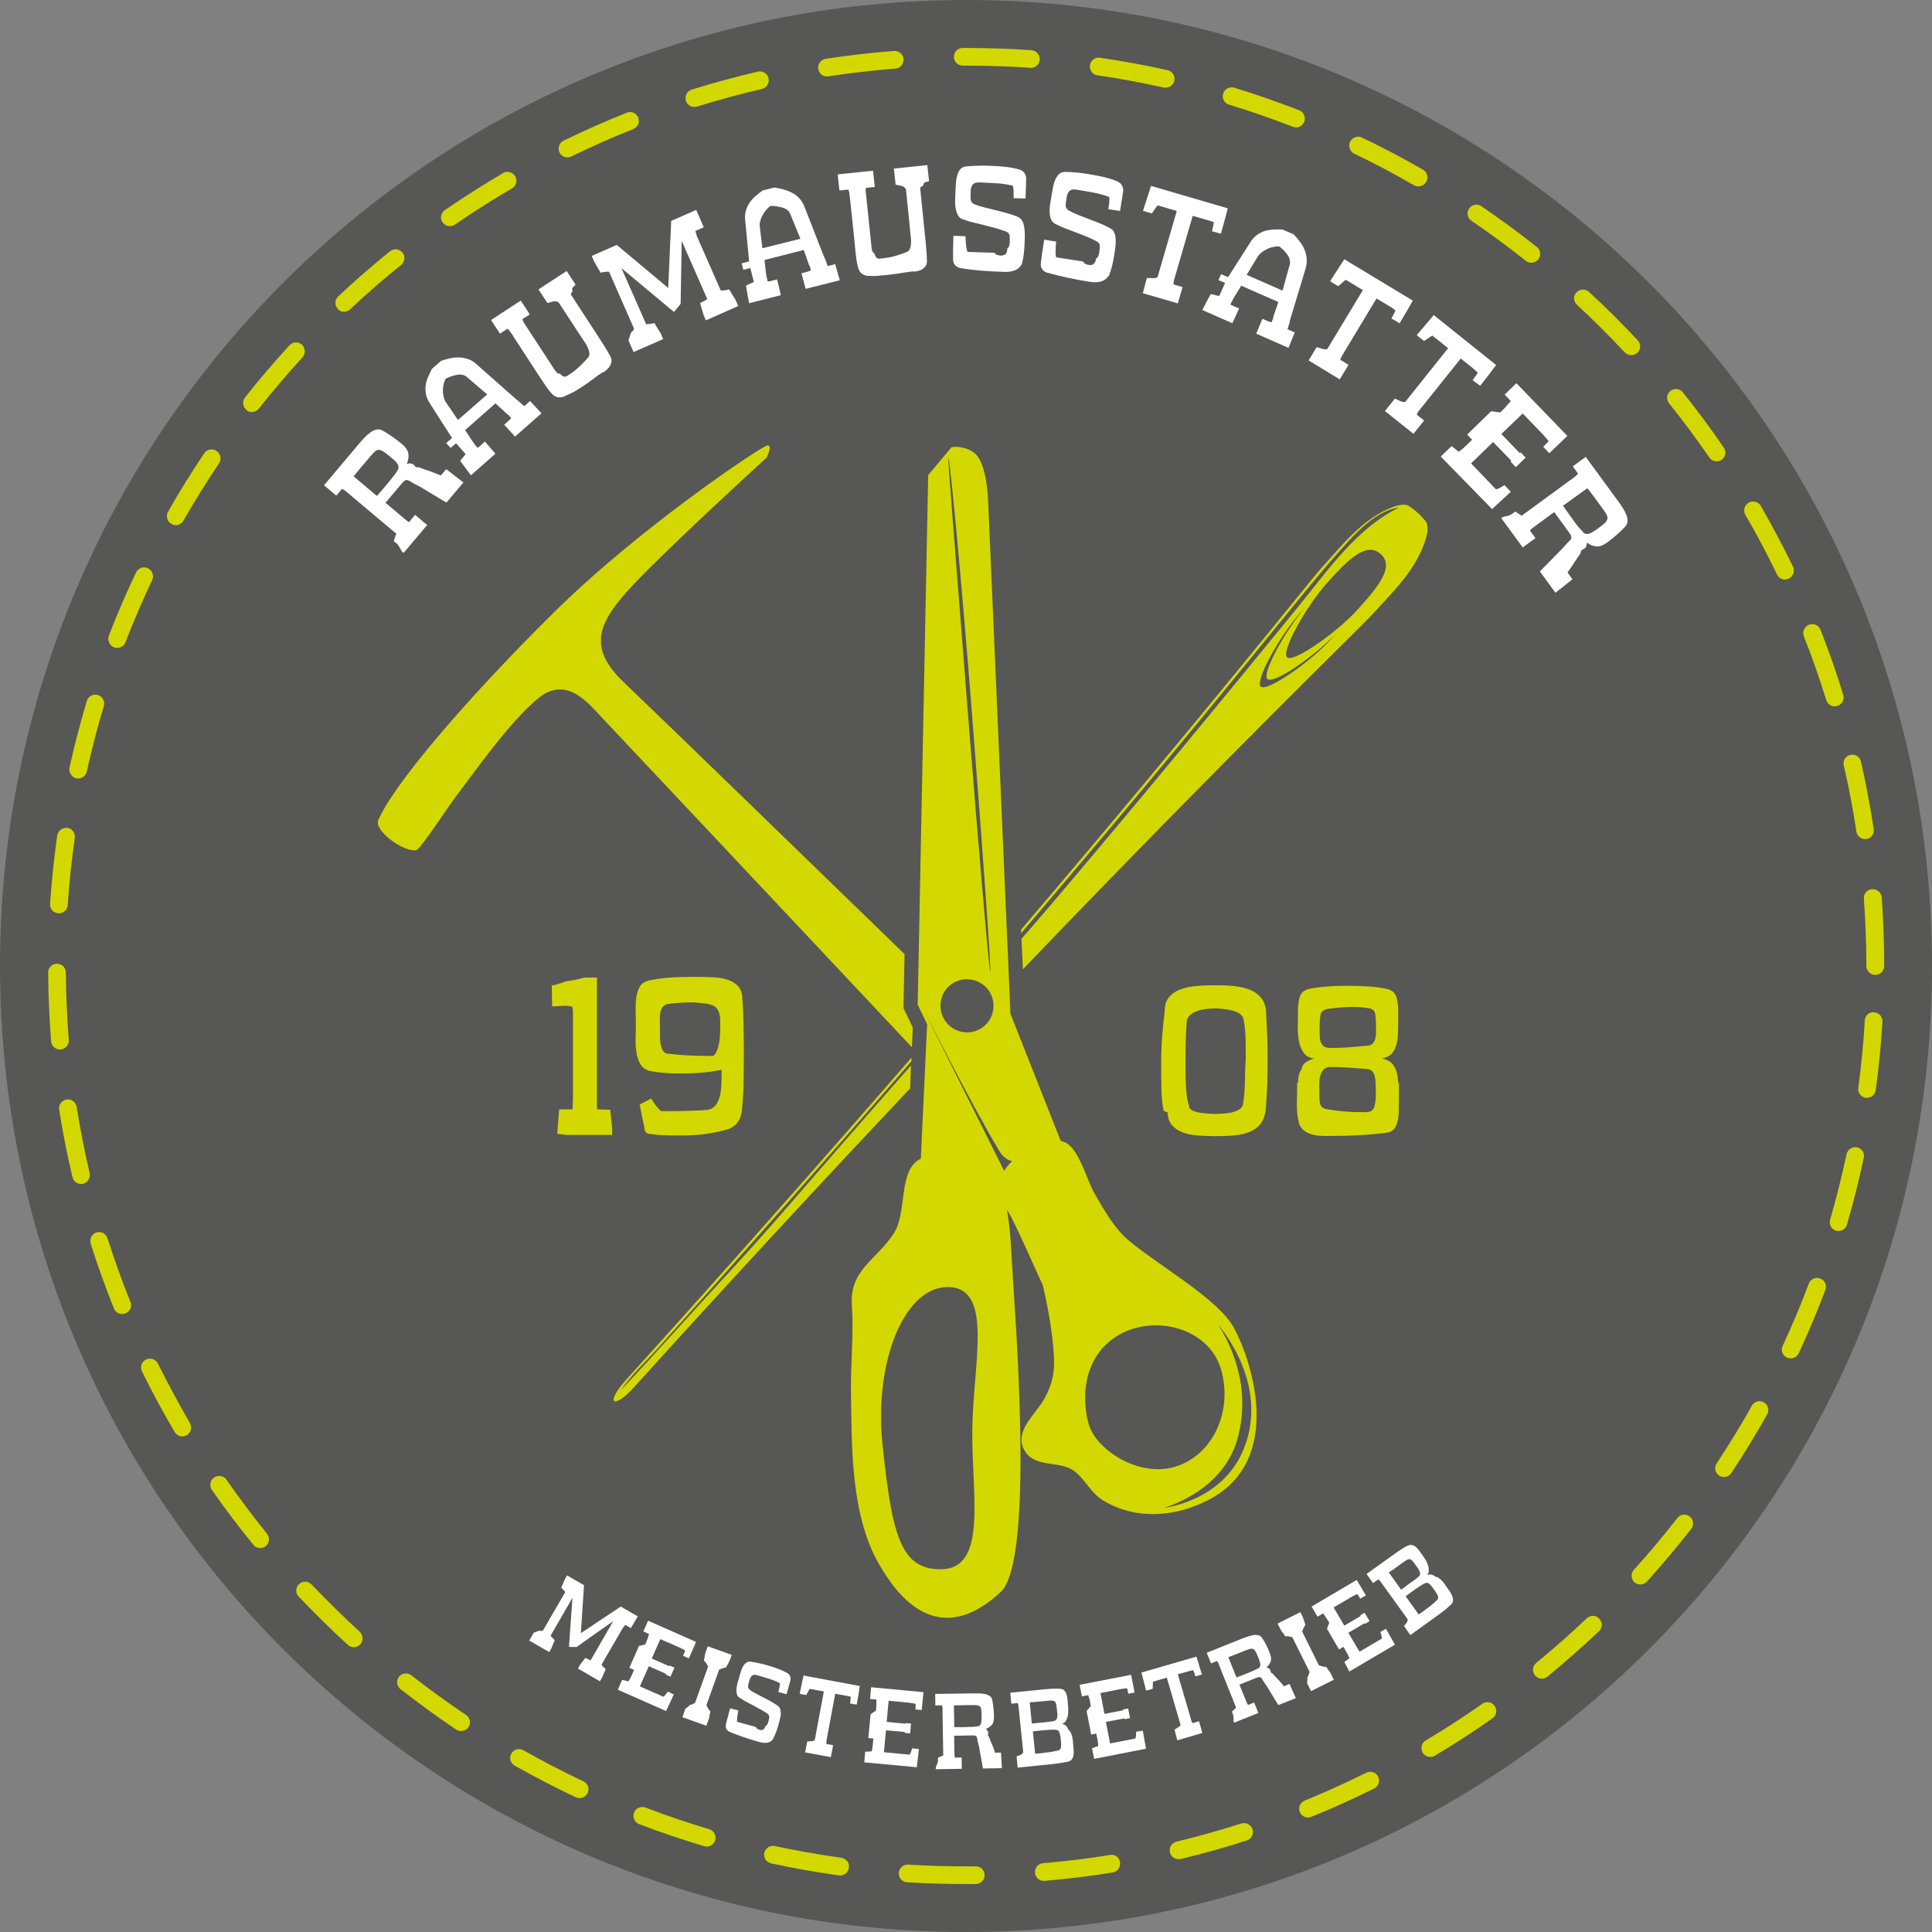 <?xml version="1.0" encoding="utf-8"?>
<!-- Generator: Adobe Illustrator 25.0.0, SVG Export Plug-In . SVG Version: 6.00 Build 0)  -->
<svg version="1.1" id="Ebene_1" xmlns="http://www.w3.org/2000/svg" xmlns:xlink="http://www.w3.org/1999/xlink" x="0px" y="0px"
	 viewBox="0 0 1103.6 1103.6" style="enable-background:new 0 0 1103.6 1103.6;" xml:space="preserve">
<rect x="0" y="0" width="1103.6" height="1103.6" fill="#808080" stroke="none"/>
<style type="text/css">
	.st0{fill:#575756;}
	.st1{fill:#D3D800;}
	.st2{fill:#FFFFFF;}
</style>
<g>
	<g>
		<g>
			<g>
				<path class="st0" d="M1103.6,551.8C1103.6,247.1,856.6,0,551.8,0C247.1,0,0,247.1,0,551.8c0,304.7,247.1,551.8,551.8,551.8
					C856.6,1103.6,1103.6,856.6,1103.6,551.8z"/>
			</g>
		</g>
		<g>
			<path class="st1" d="M235,957c-0.9-0.7-2-1.1-3.1-1.1c-1.6,0-3,0.7-4,1.9c-1.7,2.2-1.3,5.4,0.9,7.1c10.4,8.1,21.1,15.9,31.8,23.1
				c0.8,0.5,1.8,0.8,2.8,0.8c1.7,0,3.3-0.8,4.2-2.2c1.6-2.3,0.9-5.5-1.4-7C255.6,972.5,245.1,964.9,235,957z"/>
			<path class="st1" d="M43.8,632.3c-0.4-2.4-2.5-4.3-5-4.3l-0.8,0.1c-1.3,0.2-2.5,0.9-3.3,2c-0.8,1.1-1.1,2.4-0.9,3.7
				c2,13,4.6,26,7.6,38.6c0.5,2.3,2.6,3.9,4.9,3.9c0.4,0,0.8,0,1.1-0.1c1.3-0.3,2.4-1.1,3.1-2.2c0.7-1.2,1-2.5,0.7-3.9
				C48.3,657.6,45.8,644.8,43.8,632.3z"/>
			<path class="st1" d="M90.2,778.9c-0.8-1.7-2.6-2.8-4.6-2.8c-0.8,0-1.5,0.2-2.2,0.5c-2.5,1.2-3.5,4.3-2.3,6.8
				c5.7,11.6,12,23.3,18.7,34.6c0.9,1.5,2.5,2.5,4.3,2.5c0.9,0,1.8-0.2,2.6-0.7c1.2-0.7,2-1.8,2.3-3.1c0.3-1.3,0.1-2.7-0.5-3.8
				C102.1,801.8,95.9,790.3,90.2,778.9z"/>
			<path class="st1" d="M480.5,1061.2c-12.9-1.8-25.7-4.1-37.9-6.7c-0.4-0.1-0.7-0.1-1.1-0.1c-2.3,0-4.4,1.7-4.9,4
				c-0.3,1.3,0,2.7,0.7,3.8c0.7,1.1,1.9,1.9,3.2,2.2c12.9,2.8,25.9,5.1,38.9,6.9l0.5,0c2.5,0,4.7-1.9,5-4.4c0.2-1.3-0.1-2.7-0.9-3.7
				C483,1062.1,481.8,1061.4,480.5,1061.2z"/>
			<path class="st1" d="M129.4,845.3c-0.9-1.4-2.5-2.2-4.2-2.2c-1,0-2,0.3-2.9,0.9c-2.3,1.6-2.8,4.8-1.3,7
				c7.4,10.7,15.4,21.2,23.7,31.4c0.9,1.2,2.4,1.9,3.9,1.9c1.1,0,2.3-0.4,3.2-1.1c2.1-1.8,2.5-5,0.7-7.1
				C144.4,866,136.6,855.6,129.4,845.3z"/>
			<path class="st1" d="M438.4,48.5c0.7-1.1,0.9-2.5,0.6-3.8c-0.5-2.3-2.6-3.9-4.9-3.9c-0.4,0-0.8,0-1.1,0.1
				c-12.8,3-25.5,6.4-37.9,10.3c-2.7,0.8-4.1,3.7-3.3,6.4c0.7,2.1,2.6,3.5,4.8,3.5c0.5,0,1-0.1,1.5-0.2c12.2-3.8,24.7-7.2,37.2-10.1
				C436.6,50.5,437.7,49.7,438.4,48.5z"/>
			<path class="st1" d="M333.2,1017.5c-11.3-5.3-22.8-11.3-34.2-17.7c-0.8-0.4-1.6-0.7-2.5-0.7c-1.8,0-3.5,1-4.4,2.6
				c-1.4,2.4-0.5,5.5,1.9,6.9c11.4,6.4,23.2,12.5,35,18.1c0.7,0.3,1.4,0.4,2.1,0.4c2,0,3.7-1.1,4.6-2.9c0.6-1.2,0.6-2.6,0.2-3.9
				C335.3,1019.1,334.4,1018,333.2,1017.5z"/>
			<path class="st1" d="M405.2,1044.9c-12.2-3.6-24.5-7.8-36.5-12.4c-0.6-0.2-1.2-0.3-1.8-0.3c-2.1,0-4,1.3-4.7,3.2
				c-0.5,1.3-0.5,2.6,0.1,3.9c0.5,1.2,1.6,2.2,2.8,2.7c12,4.6,24.5,8.8,37.2,12.6c0.5,0.1,1,0.2,1.4,0.2c2.2,0,4.2-1.5,4.9-3.6
				C409.3,1048.5,407.8,1045.7,405.2,1044.9z"/>
			<path class="st1" d="M364.6,67.2c-0.8-1.9-2.6-3.2-4.7-3.2c-0.6,0-1.3,0.1-1.9,0.4c-12.1,4.8-24.2,10.2-36,15.9
				c-1.2,0.6-2.1,1.6-2.6,2.9c-0.4,1.3-0.4,2.7,0.2,3.9c0.8,1.7,2.6,2.8,4.5,2.8c0.8,0,1.6-0.2,2.2-0.5
				c11.5-5.6,23.4-10.9,35.3-15.6C364.3,72.7,365.6,69.8,364.6,67.2z"/>
			<path class="st1" d="M61.4,707.3c-0.7-2.1-2.6-3.5-4.8-3.5c-0.5,0-1,0.1-1.5,0.2c-2.6,0.8-4.1,3.7-3.3,6.4
				c3.9,12.4,8.4,24.8,13.3,37.1c0.8,1.9,2.6,3.1,4.7,3.1c0.6,0,1.2-0.1,1.9-0.4c1.3-0.5,2.2-1.5,2.8-2.7c0.5-1.2,0.5-2.6,0-3.9
				C69.7,731.9,65.4,719.7,61.4,707.3z"/>
			<path class="st1" d="M257,129.2c1,0,2-0.3,2.9-0.9c10.7-7.4,21.6-14.3,32.6-20.7c2.4-1.4,3.2-4.5,1.8-6.9
				c-0.9-1.5-2.6-2.5-4.4-2.5c-0.9,0-1.8,0.2-2.6,0.7c-11.4,6.7-22.5,13.8-33.2,21.1c-2.3,1.6-2.9,4.7-1.3,7
				C253.8,128.4,255.4,129.2,257,129.2z"/>
			<path class="st1" d="M196.5,178.1c1.3,0,2.5-0.5,3.5-1.4c9.3-8.8,19.1-17.3,29.1-25.3c1.1-0.8,1.7-2.1,1.9-3.4
				c0.1-1.3-0.2-2.7-1.1-3.7c-1-1.2-2.4-1.9-3.9-1.9c-1.1,0-2.3,0.4-3.2,1.1c-10,8.1-20,16.8-29.6,25.8c-1,0.9-1.6,2.2-1.6,3.5
				c-0.1,1.4,0.4,2.6,1.4,3.6C193.7,177.5,195.1,178.1,196.5,178.1z"/>
			<path class="st1" d="M1069.4,507.9c-1.3,0.1-2.6,0.7-3.5,1.7c-0.9,1-1.3,2.3-1.2,3.7c0.9,12.8,1.4,25.7,1.4,38.5
				c0,2.8,2.3,5.1,5.1,5.1c2.8,0,5.1-2.3,5.1-5.1c0-13.1-0.5-26.3-1.4-39.3C1074.6,509.9,1072.4,507.9,1069.4,507.9
				C1069.4,507.9,1069.4,507.9,1069.4,507.9z"/>
			<path class="st1" d="M143.8,235.4c1.5,0,3-0.7,4-1.9c7.9-10,16.3-19.9,25-29.4c0.9-1,1.4-2.3,1.3-3.7c-0.1-1.3-0.6-2.6-1.6-3.5
				c-0.9-0.8-2.1-1.3-3.4-1.3c-1.4,0-2.8,0.6-3.7,1.6c-8.9,9.7-17.5,19.8-25.5,29.9c-0.8,1.1-1.2,2.4-1,3.7c0.2,1.3,0.8,2.5,1.9,3.4
				C141.6,235.1,142.7,235.4,143.8,235.4z"/>
			<path class="st1" d="M1060.4,475c0.4,2.5,2.5,4.3,5,4.3l0.7,0c1.3-0.2,2.5-0.9,3.3-2c0.8-1.1,1.1-2.4,0.9-3.7
				c-2-13.1-4.4-26.1-7.3-38.6c-0.5-2.3-2.5-3.9-4.9-3.9c-0.4,0-0.8,0-1.1,0.1c-1.3,0.3-2.5,1.1-3.2,2.2c-0.7,1.1-0.9,2.5-0.6,3.8
				C1056.1,449.6,1058.5,462.3,1060.4,475z"/>
			<path class="st1" d="M43.5,444.6c0.4,0.1,0.7,0.1,1.1,0.1c2.4,0,4.4-1.6,5-4c2.7-12.2,5.9-24.8,9.7-37.3c0.4-1.3,0.3-2.7-0.4-3.9
				c-0.6-1.2-1.7-2.1-3-2.5c-0.5-0.1-1-0.2-1.5-0.2c-2.2,0-4.2,1.4-4.8,3.6c-3.7,12.5-7.1,25.3-9.9,38c-0.3,1.3-0.1,2.7,0.7,3.8
				C41.1,443.5,42.2,444.3,43.5,444.6z"/>
			<path class="st1" d="M97.9,299.3c0.8,0.4,1.6,0.7,2.5,0.7c1.8,0,3.5-1,4.4-2.6c6.3-11.1,13.2-22.1,20.3-32.7
				c0.8-1.1,1-2.4,0.8-3.8c-0.3-1.3-1-2.5-2.2-3.3c-0.8-0.6-1.8-0.9-2.8-0.9c-1.7,0-3.3,0.8-4.2,2.2c-7.4,11-14.4,22.2-20.7,33.4
				c-0.7,1.2-0.8,2.5-0.5,3.9C95.9,297.5,96.7,298.6,97.9,299.3z"/>
			<path class="st1" d="M34.6,599.5c1.4-0.1,2.6-0.7,3.5-1.8c0.9-1,1.3-2.3,1.2-3.7c-1-12.9-1.6-25.8-1.7-38.5c0-2.8-2.3-5-5.1-5
				c-2.8,0-5,2.3-5,5.1c0.1,13.3,0.7,26.5,1.7,39.2c0.2,2.6,2.4,4.7,5,4.7L34.6,599.5z"/>
			<path class="st1" d="M33.3,521.7l0.4,0c2.7,0,4.9-2.1,5-4.7c0.8-12.6,2.2-25.5,4-38.3c0.2-1.3-0.1-2.7-0.9-3.8
				c-0.8-1.1-2-1.8-3.3-2l-0.7,0c-2.5,0-4.7,1.9-5.1,4.3c-1.8,12.8-3.2,26-4.1,39.1c-0.1,1.3,0.4,2.6,1.2,3.7
				C30.7,521,32,521.6,33.3,521.7z"/>
			<path class="st1" d="M65.2,369.8c0.6,0.2,1.2,0.3,1.8,0.3c2.1,0,4-1.3,4.7-3.3c4.6-12,9.8-23.9,15.2-35.4
				c0.6-1.2,0.7-2.6,0.2-3.9c-0.5-1.3-1.4-2.3-2.6-2.9c-0.7-0.3-1.4-0.5-2.2-0.5c-1.9,0-3.7,1.1-4.6,2.9
				c-5.6,11.9-10.9,24-15.5,36.1c-0.5,1.3-0.4,2.7,0.1,3.9C63,368.4,64,369.4,65.2,369.8z"/>
			<path class="st1" d="M178,905.1c-1-1-2.3-1.6-3.7-1.6c-1.3,0-2.5,0.5-3.5,1.4c-1,0.9-1.5,2.2-1.6,3.5c0,1.4,0.4,2.6,1.4,3.6
				c8.9,9.4,18.4,18.7,28.1,27.6c0.9,0.8,2.1,1.3,3.4,1.3c1.4,0,2.7-0.6,3.7-1.6c1.9-2.1,1.7-5.3-0.3-7.2
				C196,923.4,186.8,914.3,178,905.1z"/>
			<path class="st1" d="M516.1,33.7c-0.2-2.6-2.4-4.6-5.4-4.6c0,0,0,0,0,0c-12.9,1-26.1,2.5-39.1,4.5c-2.7,0.4-4.6,3-4.2,5.8
				c0.4,2.5,2.5,4.3,5,4.3l0.8-0.1c12.5-1.9,25.4-3.4,38.3-4.4c1.3-0.1,2.6-0.7,3.5-1.8C515.8,36.3,516.2,35,516.1,33.7z"/>
			<path class="st1" d="M983.4,262.7c2.3-1.6,2.9-4.7,1.3-7c-7.4-10.8-15.3-21.4-23.4-31.6c-1-1.2-2.4-1.9-4-1.9
				c-1.1,0-2.3,0.4-3.1,1.1c-2.2,1.7-2.5,4.9-0.8,7.1c7.9,9.8,15.6,20.2,23,30.9c0.9,1.4,2.5,2.2,4.2,2.2
				C981.6,263.6,982.5,263.3,983.4,262.7z"/>
			<path class="st1" d="M1021.8,330.5c1.2-0.6,2.1-1.6,2.6-2.9c0.4-1.3,0.4-2.7-0.2-3.9c-5.7-11.8-11.9-23.4-18.4-34.7
				c-0.9-1.6-2.6-2.5-4.4-2.5c-0.9,0-1.8,0.2-2.6,0.7c-2.4,1.4-3.2,4.5-1.8,6.9c6.5,11.1,12.5,22.6,18.1,34.1
				c0.8,1.7,2.6,2.9,4.6,2.9C1020.4,331,1021.1,330.8,1021.8,330.5z"/>
			<path class="st1" d="M962.1,865.2c-1.6,0-3,0.7-4,2c-7.9,10.1-16.2,20.1-24.8,29.5c-1.8,2-1.7,5.3,0.3,7.1
				c0.9,0.8,2.1,1.3,3.4,1.3c1.4,0,2.8-0.6,3.8-1.7c8.7-9.6,17.2-19.8,25.3-30.1c0.8-1.1,1.2-2.4,1-3.7c-0.2-1.3-0.8-2.5-1.9-3.3
				C964.3,865.6,963.2,865.2,962.1,865.2z"/>
			<path class="st1" d="M936.9,198c0-1.3-0.4-2.6-1.4-3.6c-9-9.7-18.4-19-27.9-27.7c-0.9-0.9-2.2-1.3-3.4-1.3
				c-1.4,0-2.8,0.6-3.7,1.6c-1.9,2-1.8,5.2,0.3,7.1c9.4,8.7,18.5,17.8,27.3,27.2c1,1,2.3,1.6,3.7,1.6c1.3,0,2.5-0.5,3.4-1.3
				C936.3,200.6,936.9,199.4,936.9,198z"/>
			<path class="st1" d="M1070.1,578.2c-2.7,0-4.8,2-4.9,4.8c-0.7,12.7-2,25.6-3.7,38.4c-0.4,2.8,1.6,5.3,4.3,5.7l0.7,0
				c2.5,0,4.7-1.9,5-4.4c1.7-12.8,3-26,3.8-39.1c0.1-1.3-0.4-2.6-1.3-3.7C1073.1,578.9,1071.9,578.3,1070.1,578.2z"/>
			<path class="st1" d="M909.9,923c-1.3,0-2.5,0.5-3.5,1.4c-9.2,8.8-19,17.4-28.9,25.5c-1,0.9-1.7,2.1-1.8,3.4
				c-0.1,1.3,0.3,2.7,1.1,3.7c1,1.2,2.4,1.9,3.9,1.9c1.2,0,2.3-0.4,3.2-1.1c10.1-8.3,20-17.1,29.5-26c1-0.9,1.5-2.2,1.6-3.5
				c0-1.3-0.5-2.6-1.4-3.6C912.6,923.5,911.3,923,909.9,923z"/>
			<path class="st1" d="M1039.7,730.3c-0.6-0.2-1.2-0.3-1.8-0.3c-2.1,0-4,1.3-4.7,3.3c-4.5,12-9.5,23.9-14.9,35.5
				c-1.2,2.5-0.1,5.5,2.5,6.7c0.7,0.3,1.4,0.4,2.1,0.4c1.9,0,3.7-1.1,4.6-2.9c5.5-11.9,10.7-24.1,15.2-36.2c0.5-1.3,0.4-2.6-0.1-3.9
				C1042,731.7,1041,730.8,1039.7,730.3z"/>
			<path class="st1" d="M1060.8,655.4c-0.3-0.1-0.7-0.1-1-0.1c-2.4,0-4.5,1.7-5,4c-2.7,12.6-5.8,25.1-9.4,37.4
				c-0.4,1.3-0.2,2.7,0.4,3.9c0.7,1.2,1.7,2,3,2.4c0.5,0.1,1,0.2,1.4,0.2c2.2,0,4.2-1.5,4.8-3.6c3.7-12.6,6.9-25.4,9.6-38.1
				C1065.3,658.7,1063.6,656,1060.8,655.4z"/>
			<path class="st1" d="M1049.6,403.2c2.7-0.8,4.2-3.7,3.3-6.3c-3.8-12.5-8.2-25-13-37.2c-0.8-1.9-2.6-3.2-4.7-3.2
				c-0.6,0-1.3,0.1-1.9,0.4c-1.3,0.5-2.2,1.4-2.8,2.7c-0.5,1.2-0.6,2.6-0.1,3.9c4.7,11.8,9,24.1,12.8,36.4c0.7,2.1,2.6,3.6,4.8,3.6
				C1048.7,403.4,1049.2,403.4,1049.6,403.2z"/>
			<path class="st1" d="M1007.6,801.1c-0.8-0.4-1.6-0.7-2.5-0.7c-1.8,0-3.5,1-4.4,2.6c-6.3,11.3-13.1,22.3-20.1,32.9
				c-1.5,2.3-0.9,5.5,1.4,7c0.8,0.6,1.8,0.8,2.8,0.8c1.7,0,3.3-0.8,4.2-2.3c7.2-10.8,14-22.1,20.5-33.5c0.6-1.2,0.8-2.5,0.4-3.8
				C1009.6,802.8,1008.8,801.8,1007.6,801.1z"/>
			<path class="st1" d="M878.7,148.2c1.7-2.2,1.4-5.4-0.8-7.1c-10.3-8.2-21-16-31.7-23.3c-0.8-0.6-1.8-0.9-2.8-0.9
				c-1.7,0-3.2,0.8-4.2,2.2c-0.8,1.1-1.1,2.5-0.8,3.8c0.2,1.3,1,2.5,2.1,3.2c10.6,7.2,21,14.9,31.1,22.9c0.9,0.7,2,1.1,3.1,1.1
				C876.3,150.1,877.7,149.4,878.7,148.2z"/>
			<path class="st1" d="M670.8,46.1c0.6-2.7-1.1-5.4-3.8-6c-12.6-2.8-25.6-5.2-38.6-7.1l-0.8-0.1c-2.5,0-4.6,1.9-5,4.3
				c-0.2,1.3,0.1,2.7,0.9,3.8c0.8,1.1,2,1.8,3.3,2c12.5,1.8,25.3,4.2,37.8,7c0.4,0.1,0.7,0.1,1.1,0.1
				C668.2,50.1,670.2,48.4,670.8,46.1z"/>
			<path class="st1" d="M593.9,34.1c0.2-2.8-1.9-5.2-4.7-5.4c-12.3-0.9-24.8-1.3-37.4-1.3h-1.9c-1.4,0-2.6,0.5-3.6,1.5
				c-0.9,1-1.5,2.2-1.4,3.6c0,2.8,2.3,5,5.1,5h1.8c12.2,0,24.6,0.4,36.4,1.2l0.4,0.1h0.2C591.5,38.8,593.7,36.8,593.9,34.1z"/>
			<path class="st1" d="M710.6,1041.4c-0.5,0-1,0.1-1.5,0.2c-12.2,3.9-24.7,7.4-37.1,10.4c-1.3,0.3-2.4,1.1-3.1,2.3
				c-0.7,1.1-0.9,2.5-0.6,3.8c0.5,2.3,2.6,3.9,4.9,3.9c0.3,0,0.8,0,1.2-0.1c12.9-3.1,25.6-6.6,37.8-10.6c2.7-0.9,4.1-3.7,3.3-6.4
				C714.7,1042.8,712.8,1041.4,710.6,1041.4z"/>
			<path class="st1" d="M557.4,1066.1l-5.6,0c-10.9,0-22-0.3-33.4-1c-2.6,0-4.8,2.1-5,4.7c-0.1,1.3,0.4,2.6,1.2,3.7
				c0.9,1,2.1,1.6,3.5,1.7c11.2,0.7,22.5,1,33.6,1h0l5.7,0c1.3,0,2.6-0.6,3.6-1.5c0.9-1,1.5-2.2,1.4-3.6
				C562.5,1068.3,560.2,1066.1,557.4,1066.1z"/>
			<path class="st1" d="M634.9,1059.5l-0.8,0.1c-12.8,2.1-25.7,3.6-38.3,4.7c-2.8,0.2-4.8,2.7-4.6,5.5c0.2,2.6,2.4,4.6,5,4.6l0.4,0
				c12.9-1.1,26.1-2.7,39-4.8c2.7-0.4,4.6-3.1,4.2-5.8C639.5,1061.3,637.4,1059.5,634.9,1059.5z"/>
			<path class="st1" d="M849.7,972.3c-1,0-2.1,0.3-2.9,0.9c-10.4,7.3-21.3,14.4-32.4,21c-1.2,0.7-2,1.8-2.3,3.1
				c-0.3,1.3-0.1,2.7,0.5,3.8c0.9,1.5,2.6,2.5,4.4,2.5c0.9,0,1.8-0.2,2.6-0.7c11.3-6.7,22.4-13.9,33-21.4c2.3-1.6,2.8-4.8,1.2-7
				C852.9,973.1,851.3,972.3,849.7,972.3z"/>
			<path class="st1" d="M745,69.6c0.5-1.3,0.5-2.6-0.1-3.9c-0.5-1.2-1.5-2.2-2.8-2.7c-12.1-4.7-24.6-9.1-37.1-12.9
				c-0.5-0.2-1-0.2-1.5-0.2c-2.2,0-4.2,1.5-4.8,3.6c-0.4,1.3-0.3,2.7,0.4,3.9c0.6,1.2,1.7,2.1,3,2.4c12.2,3.7,24.4,8,36.4,12.6
				c0.6,0.2,1.2,0.4,1.9,0.4C742.3,72.8,744.2,71.5,745,69.6z"/>
			<path class="st1" d="M814.7,103.8c0.7-1.2,0.9-2.5,0.5-3.8c-0.3-1.3-1.2-2.4-2.4-3.1c-11.2-6.5-22.9-12.6-34.8-18.3
				c-0.7-0.3-1.4-0.5-2.2-0.5c-1.9,0-3.7,1.1-4.6,2.9c-0.6,1.2-0.7,2.6-0.2,3.9c0.5,1.3,1.4,2.3,2.6,2.9c11.5,5.5,23,11.6,34.1,18
				c0.8,0.4,1.6,0.7,2.5,0.7C812.2,106.4,813.9,105.4,814.7,103.8z"/>
			<path class="st1" d="M782.7,1012.1c-0.8,0-1.6,0.2-2.2,0.5c-11.5,5.7-23.3,11.1-35.2,15.9c-1.2,0.5-2.2,1.5-2.8,2.7
				c-0.5,1.3-0.5,2.6,0,3.9c0.8,1.9,2.6,3.1,4.7,3.1c0.7,0,1.3-0.1,1.9-0.4c12.2-4.9,24.2-10.4,35.9-16.2c1.2-0.6,2.1-1.6,2.5-2.9
				c0.4-1.3,0.3-2.7-0.3-3.9C786.4,1013.2,784.7,1012.1,782.7,1012.1z"/>
		</g>
	</g>
	<g>
		<path class="st2" d="M229.8,315.3c-0.4-0.6-0.8-1.2-1.1-1.8c-0.3-0.6-0.7-1.3-1.2-2.1c-0.3-0.3-0.5-0.6-0.7-0.7
			c-0.1-0.1-0.3-0.3-0.4-0.4c-0.1-0.1-0.3-0.2-0.5-0.4c-0.2-0.2-0.5-0.4-1-0.8c0.3-0.7,0.5-1.4,0.7-2.1c0.2-0.7,0.5-1.4,0.8-2.1
			l-25.9-21.8l-1.9-1.6c-0.6-0.5-1.2-1-1.7-1.4c-0.6-0.4-1.1-0.7-1.5-0.9l-3.3,3.9l-7-5.9l19.1-22.7c1.2-1.4,2.3-2.7,3.5-4
			s2.4-2.4,3.6-3.3c1.2-0.9,2.4-1.5,3.6-1.8c1.2-0.3,2.4-0.1,3.6,0.5c3.7,2.1,7.4,4.7,10.9,7.6c2.4,2,3.7,4,3.9,5.8
			c0.2,1.9-0.1,3.7-0.9,5.6c0.5-0.1,1.1-0.1,1.8-0.2c0.7,0,1.4,0.2,2,0.7c0.4,0.3,0.7,0.7,1.1,1.2c0.2,0.1,0.5,0.3,0.8,0.3
			c0.3,0.1,0.7,0.1,1.1,0c2,0.8,4.2,1.6,6.4,2.3c2.2,0.8,4.3,1.6,6.2,2.4l3.1-3.6l9.8,7.6l-9.7,11.5l-13.3-8c-0.5-0.3-1-0.7-1.7-1
			c-0.6-0.4-1.3-0.7-1.9-1c-0.6-0.3-1.3-0.7-1.9-1c-0.6-0.3-1.2-0.7-1.6-1c-0.8-0.5-1.5-0.8-2.2-0.9c-0.6-0.1-1.4,0.4-2.3,1.3
			l-9.9,11.7l10.8,9.1c0.6,0.5,1.1,0.9,1.6,1.3c0.5,0.4,0.9,0.6,1.2,0.5l3.3-4l6.9,5.8l-13.4,15.9L229.8,315.3z M215.3,283.3
			c1.1-1.2,2.2-2.5,3.4-3.9c1.2-1.4,2.4-2.8,3.6-4.3c1-1.2,1.9-2.4,2.8-3.5c0.9-1.2,1.7-2.3,2.4-3.6c0.3-1.1,0.2-2.1-0.5-3.1
			c-0.7-1-1.6-2-2.9-3l-1-0.8c-1.3-1.1-2.4-2-3.4-2.7c-0.9-0.7-1.7-1.1-2.5-1.3c-0.7-0.2-1.4-0.2-1.9,0.1s-1.2,0.7-1.9,1.4
			c-1.3,1.5-2.6,2.9-3.8,4.4c-1.3,1.5-2.6,3-3.9,4.6c-0.7,0.9-1.4,1.7-2,2.4c-0.6,0.7-1.2,1.5-1.7,2.1L215.3,283.3z"/>
		<path class="st2" d="M266,267.5l-3.1-4.2c0.5-0.8,1.1-1.6,1.7-2.2c0.6-0.6,1.1-1.2,1.3-1.8l-5.4-6.1l-3.1,2.7l-2.5-2.8l3.3-2.9
			l-12.6-19.7c-1.2-1.8-2-3.6-2.3-5.4c-0.3-1.8-0.4-3.5-0.1-5.1c0.2-1.7,0.7-3.3,1.4-4.8c0.7-1.6,1.4-3.1,2.1-4.5l5.3-4.6
			c1.6-0.5,3.3-1,5-1.4c1.7-0.4,3.5-0.6,5.3-0.5c1.8,0,3.6,0.4,5.3,1c1.8,0.6,3.5,1.7,5.2,3.4c3.7,3.3,7.4,6.6,11.1,9.8
			c3.7,3.3,7.4,6.6,11.1,9.8l2.1,1.7c0.4,0.4,0.8,0.8,1.2,1.1c0.4,0.4,0.8,0.7,1.2,1l3.3-2.9l6.5,7l-15.1,13.3l-6.2-6.8l2.3-2
			c0.8-0.7,1.3-1.3,1.7-1.8l-1.5-1.7l-1-0.7c-1-1-2.1-2-3.2-3c-1.1-1-2.2-2-3.3-3l-17.3,15.3c1.1,1.7,2.2,3.4,3.4,5.2
			c1.2,1.8,2.4,3.5,3.7,4.9c0.3-0.2,0.6-0.4,0.9-0.6c0.3-0.2,0.6-0.5,0.9-0.8l2.4-2.2c1,1.2,2,2.3,3,3.5c1,1.2,2,2.3,3,3.5l-14,12.3
			L266,267.5z M278.3,225.3l-11.9-10.2c-1.4-1-3.2-1.4-5.3-1s-4.3,1.1-6.5,2.2c-0.5,1-1,2.1-1.2,3.3c-0.3,1.2-0.4,2.5-0.4,3.7
			c0,1.3,0.2,2.5,0.5,3.7c0.3,1.2,0.8,2.3,1.5,3.2l6.6,9.7L278.3,225.3z"/>
		<path class="st2" d="M323.2,226c-1.4,0.8-2.7,1.1-4,1c-1.3-0.1-2.5-0.7-3.6-1.7c-1.6-1.7-3.2-3.8-4.7-6.1c-1.5-2.3-3-4.6-4.5-6.8
			l-12.5-19.2l-1.4-2.2c-0.4-0.7-0.9-1.3-1.3-1.8c-0.4-0.6-0.9-1-1.3-1.4l-4.3,2.8l-5.1-7.8l17-11.1l5.1,7.9l-4.2,2.7
			c0.1,0.5,0.3,1.1,0.6,1.6c0.3,0.5,0.7,1.1,1.1,1.7l0.5,0.8l15.4,23.6c0.5,0.8,1.1,1.6,1.7,2.4c0.6,0.8,1.3,1.1,2.2,1.1
			c0.8,0.8,1.5,1.4,2.1,1.6c0.7,0.2,1.5,0,2.4-0.6c2.6-1.7,4.8-3.4,6.7-5.2c1.9-1.8,3.6-3.6,5.2-5.5c0.4-0.8,0.5-1.7,0.3-2.6
			c-0.2-0.9-0.5-1.9-1-3c-0.5-1-1.1-2.1-1.9-3.2c-0.7-1.1-1.5-2.2-2.2-3.3l-12.5-19.1c-1.2-0.5-2.2-0.6-3-0.4
			c-0.8,0.2-1.9,0.5-3.3,0.9l-5.1-7.8l16.1-10.5l5.1,7.8c-0.2,0.3-0.5,0.5-0.8,0.8c-0.3,0.3-0.6,0.5-0.8,0.8
			c-0.2,0.3-0.4,0.6-0.4,0.9c0,0.3,0.1,0.7,0.3,1.1l-1.1,1.9l14.1,21.6c1.5,2.3,3,4.7,4.5,7c1.5,2.3,2.9,4.7,4.1,7
			c0.5,0.9,0.7,1.8,0.6,2.6c-0.1,0.8-0.3,1.6-0.7,2.4c-0.4,0.8-1,1.5-1.7,2.2c-0.7,0.7-1.5,1.3-2.3,1.8l-0.1-0.2
			c-2.1,1.3-4,2.7-5.8,4.1c-1.8,1.4-3.8,2.8-6,4.2c-1.6,1.1-3.2,2.1-4.8,3C326.2,224.6,324.7,225.4,323.2,226z"/>
		<path class="st2" d="M360.4,190.1c0.3-0.3,0.7-0.7,1-1c0.3-0.3,0.6-0.8,0.8-1.3l-14.3-32.6c-1.4,0-3,0.1-4.8,0.6l-3.6-6.2
			l-1.5-3.4l14.3-6.3c4.9,4.1,9.8,8.2,14.7,12.3c4.9,4.1,9.8,8.2,14.7,12.3l1.7-38.3l14.3-6.3l4.3,9.9l-4.7,2.1
			c0.2,1.3,0.6,2.7,1.2,4l13.2,30c0.8,0.1,1.6,0,2.4-0.1c0.8-0.1,1.6-0.3,2.4-0.5l3.7,6.1l1.5,3.4l-18.5,8.2l-1.4-3.3l-1.9-6.6
			c0.8-0.4,1.5-0.7,2.2-1.1c0.6-0.3,1.3-0.7,1.9-1.2l-14.5-33l-0.1,0c-0.1,6-0.2,12-0.3,17.9c-0.1,5.9-0.2,11.9-0.3,17.8
			c-0.6,0.8-1.2,1.6-1.9,2.4c-0.6,0.8-1.3,1.6-1.9,2.3L355,153.2l14.1,32c1.5,0,3.1-0.3,4.8-0.6c0.5,1,1.1,2,1.7,2.9
			c0.6,1,1.2,1.9,1.8,2.9l1.4,3.3l-16.9,7.4l-2.9-6.6L360.4,190.1z"/>
		<path class="st2" d="M427,168.3l-0.9-5.1c0.9-0.5,1.7-0.9,2.5-1.2c0.8-0.3,1.5-0.6,2-1l-2-7.9l-4,1l-0.9-3.7l4.2-1.1l-2.2-23.3
			c-0.3-2.2-0.1-4.1,0.4-5.8c0.5-1.7,1.3-3.3,2.2-4.6c1-1.4,2.1-2.6,3.4-3.7c1.3-1.1,2.6-2.1,3.9-3.1l6.8-1.7
			c1.7,0.3,3.4,0.6,5.1,1.1c1.7,0.5,3.4,1.1,4.9,1.9c1.6,0.8,3,1.9,4.3,3.3c1.3,1.4,2.3,3.2,3.1,5.4c1.8,4.6,3.6,9.2,5.4,13.8
			c1.8,4.6,3.5,9.2,5.4,13.8l1.1,2.5c0.2,0.5,0.4,1,0.5,1.6c0.2,0.5,0.4,1,0.6,1.5l4.3-1.1l2.6,9.2l-19.5,4.9l-2.4-8.9l3-0.8
			c1-0.2,1.8-0.5,2.4-0.9l-0.6-2.2l-0.6-1.1c-0.5-1.4-0.9-2.8-1.4-4.1c-0.5-1.4-1-2.8-1.5-4.2l-22.4,5.7c0.2,2,0.4,4,0.7,6.2
			c0.2,2.2,0.6,4.2,1.1,6.1c0.3,0,0.7-0.1,1-0.1c0.4-0.1,0.8-0.1,1.2-0.3l3.2-0.8c0.4,1.5,0.7,3,1.1,4.5c0.3,1.5,0.7,3,1,4.5
			l-18.1,4.6L427,168.3z M457.2,136.4l-5.9-14.5c-0.8-1.6-2.2-2.7-4.3-3.3c-2-0.6-4.3-1-6.8-1c-0.9,0.6-1.8,1.4-2.6,2.4
			c-0.8,1-1.5,2-2.1,3.1c-0.6,1.1-1,2.3-1.3,3.5c-0.3,1.2-0.3,2.4-0.1,3.6l1.4,11.6L457.2,136.4z"/>
		<path class="st2" d="M496.8,157.6c-1.6,0.1-2.9-0.3-4.1-1c-1.1-0.7-1.9-1.7-2.4-3.2c-0.6-2.3-1.1-4.8-1.4-7.6
			c-0.3-2.7-0.6-5.5-0.8-8.1l-2.4-22.8l-0.3-2.6c-0.1-0.8-0.2-1.5-0.3-2.2c-0.1-0.7-0.3-1.3-0.5-1.8l-5.1,0.5l-1-9.2l20.2-2.1l1,9.3
			l-5,0.5c-0.2,0.5-0.2,1.1-0.2,1.7c0,0.6,0.1,1.3,0.2,2l0.1,0.9l2.9,28c0.1,0.9,0.2,1.9,0.4,2.9c0.2,1,0.7,1.6,1.4,2
			c0.3,1.1,0.7,1.9,1.2,2.4c0.5,0.5,1.3,0.7,2.4,0.5c3.1-0.3,5.8-0.8,8.3-1.5c2.5-0.7,4.8-1.5,7.1-2.5c0.7-0.5,1.2-1.2,1.5-2.2
			s0.4-2,0.4-3.1c0-1.2,0-2.4-0.2-3.7c-0.2-1.3-0.3-2.6-0.4-4l-2.3-22.7c-0.8-1-1.6-1.6-2.5-1.8c-0.8-0.2-1.9-0.4-3.4-0.7l-1-9.2
			l19.1-2l1,9.2c-0.3,0.1-0.7,0.3-1.1,0.3c-0.4,0.1-0.8,0.2-1.1,0.3c-0.3,0.1-0.6,0.4-0.8,0.6c-0.2,0.3-0.3,0.7-0.2,1.2l-1.9,1.2
			l2.6,25.6c0.3,2.8,0.6,5.5,0.8,8.3c0.3,2.8,0.4,5.5,0.5,8.2c0,1-0.2,1.9-0.7,2.6c-0.4,0.7-1,1.3-1.7,1.8s-1.6,0.9-2.5,1.1
			c-0.9,0.3-1.9,0.4-2.9,0.5l0-0.2c-2.4,0.3-4.8,0.6-7.1,1c-2.3,0.4-4.7,0.7-7.2,1c-1.9,0.2-3.8,0.4-5.6,0.5
			C500.1,157.7,498.4,157.7,496.8,157.6z"/>
		<path class="st2" d="M573.6,155.3c-4.5-0.1-8.9-0.4-13.1-0.7c-4.2-0.4-8.3-0.8-12.1-1.5c-2.4-0.6-3.8-2.2-4-4.6l0-4.8
			c0-1.5,0.1-3,0.1-4.5c0-1.5,0.1-3,0.1-4.5l6.9,0.2c0.1,1.7,0.1,3.3,0.3,4.8c0.1,1.5,0.4,2.9,0.8,4.2l15.6,0.5
			c0.3,0.6,0.7,1,1.3,1.2c0.5,0.2,1.2,0.3,2,0.4c1.2,0,2.1-0.2,2.7-0.7c0.6-0.5,1-1.4,1.2-2.7l0-0.8c0.4-0.2,0.7-0.5,0.9-0.9
			c0.2-0.5,0.3-1,0.4-1.6c0.1-0.6,0.1-1.2,0.1-1.8c0-0.6,0-1.2,0-1.7c0-0.9-0.1-1.7-0.5-2.3c-0.4-0.6-1.1-1.1-2.1-1.4
			c-1.9-0.7-3.9-1.4-5.9-1.9c-2-0.5-4.1-1.1-6.1-1.6c-2.1-0.5-4.1-1-6.2-1.5s-4-1.1-5.9-1.8c-1.3-0.4-2.3-1.2-2.9-2.4
			c-0.6-1.1-1.1-2.5-1.3-4c-0.3-1.5-0.4-3.1-0.3-4.8c0.1-1.7,0.1-3.4,0.2-5c0.1-1.7,0.1-3.3,0.3-4.9c0.1-1.6,0.4-3.1,0.8-4.4
			c0.4-1.3,1-2.4,1.7-3.2c0.8-0.8,1.8-1.4,3.1-1.5c2-0.2,4-0.4,6.3-0.4c2.2-0.1,4.6-0.1,7.1,0c3.2,0.1,6.2,0.3,9.1,0.6
			c2.9,0.3,5.5,0.8,8,1.5c2.4,0.7,3.8,2.4,4,5.1l-0.4,11.5l-6.8-0.2c0-1.1,0-2.3,0-3.6c0-1.3-0.2-2.4-0.4-3.5
			c-2.8-0.7-5.9-1.2-9.3-1.4c-3.4-0.2-6.7-0.4-10-0.5c-1.3,0-2.2,0.2-2.9,0.6c-0.6,0.4-1.1,1-1.4,1.7c-0.3,0.7-0.5,1.6-0.5,2.5
			c0,1-0.1,2-0.1,3c0,1.3,0.1,2.3,0.3,2.9c0.3,0.7,0.8,1.2,1.7,1.7c1.7,0.7,3.5,1.3,5.6,1.8c2.1,0.5,4.2,1.1,6.4,1.6
			c2.2,0.5,4.4,1.1,6.6,1.7c2.2,0.6,4.3,1.3,6.2,2.1c1.2,0.5,2,1.2,2.6,2.2c0.6,1,1,2.1,1.2,3.4c0.2,1.3,0.4,2.7,0.4,4.2
			c0,1.5,0,3-0.1,4.5c-0.1,4.8-0.6,9-1.5,12.5C582.3,153.8,579,155.5,573.6,155.3z"/>
		<path class="st2" d="M622.6,161c-4.5-0.7-8.8-1.5-12.9-2.4c-4.2-0.9-8.1-1.9-11.8-2.9c-2.3-0.9-3.5-2.6-3.4-5.1l0.6-4.7
			c0.2-1.5,0.4-3,0.7-4.5c0.2-1.5,0.4-3,0.7-4.5l6.8,1.1c-0.2,1.7-0.3,3.3-0.3,4.8c-0.1,1.5,0,2.9,0.3,4.2l15.5,2.4
			c0.2,0.6,0.6,1,1.1,1.3c0.5,0.3,1.1,0.5,1.9,0.6c1.2,0.2,2.1,0.1,2.7-0.4c0.7-0.4,1.2-1.3,1.5-2.5l0.1-0.8c0.4-0.1,0.7-0.4,1-0.8
			c0.2-0.4,0.4-1,0.6-1.5c0.1-0.6,0.2-1.2,0.3-1.8c0.1-0.6,0.1-1.2,0.2-1.7c0.1-0.9,0.1-1.7-0.2-2.4c-0.3-0.6-0.9-1.2-1.9-1.7
			c-1.8-1-3.7-1.8-5.6-2.6c-1.9-0.8-3.9-1.6-5.9-2.3c-2-0.8-4-1.5-6-2.3c-2-0.8-3.8-1.6-5.6-2.5c-1.3-0.6-2.1-1.5-2.6-2.7
			c-0.5-1.2-0.8-2.6-0.8-4.1c-0.1-1.5,0-3.1,0.3-4.8c0.3-1.7,0.5-3.3,0.8-4.9c0.3-1.7,0.6-3.3,0.9-4.9c0.3-1.6,0.8-3,1.3-4.2
			c0.6-1.2,1.3-2.2,2.1-3c0.8-0.7,1.9-1.1,3.2-1.2c2,0,4.1,0.1,6.3,0.3c2.2,0.2,4.5,0.5,7,0.9c3.1,0.5,6.1,1.1,8.9,1.7
			c2.8,0.7,5.4,1.5,7.8,2.5c2.3,1,3.5,2.9,3.4,5.6l-1.8,11.3l-6.7-1c0.2-1.1,0.3-2.3,0.5-3.5c0.1-1.2,0.2-2.4,0-3.5
			c-2.7-1-5.8-1.9-9.1-2.5c-3.3-0.6-6.6-1.2-9.8-1.7c-1.3-0.2-2.2-0.1-2.9,0.2c-0.7,0.3-1.2,0.9-1.6,1.5s-0.7,1.5-0.8,2.5
			c-0.2,1-0.3,1.9-0.5,2.9c-0.2,1.3-0.2,2.2,0,2.9c0.2,0.7,0.7,1.3,1.5,1.9c1.6,0.9,3.3,1.7,5.3,2.5c2,0.8,4,1.6,6.2,2.4
			c2.1,0.8,4.2,1.6,6.4,2.5c2.1,0.9,4.1,1.8,5.9,2.8c1.1,0.6,1.9,1.4,2.3,2.5c0.5,1,0.7,2.2,0.8,3.5c0.1,1.3,0,2.7-0.1,4.2
			c-0.2,1.5-0.4,2.9-0.6,4.4c-0.7,4.7-1.7,8.8-3,12.2C631.4,160.6,627.9,161.8,622.6,161z"/>
		<path class="st2" d="M655.1,158.8c1,0,2,0,3.1,0.1c1.1,0.1,2.1-0.1,3-0.5l11-37.9l-11-3.2c-0.4,0.5-0.9,1.2-1.5,2.1
			c-0.6,0.9-1.2,1.7-1.7,2.5c-0.9-0.2-1.7-0.5-2.5-0.7c-0.8-0.2-1.7-0.5-2.6-0.8l4.6-14.2l43.8,12.8c-0.6,2.4-1.2,4.9-1.9,7.3
			c-0.7,2.4-1.3,4.8-2,7.2c-0.9-0.2-1.7-0.5-2.5-0.7c-0.8-0.2-1.7-0.5-2.6-0.7c0.2-0.9,0.4-1.7,0.6-2.5c0.2-0.8,0.3-1.7,0.5-2.6
			c-0.6-0.3-1.1-0.5-1.7-0.7c-0.6-0.2-1.3-0.4-2-0.6l-8.4-2.4l-10,34.4c-0.2,0.8-0.5,1.6-0.7,2.5c-0.3,0.9-0.3,1.7-0.2,2.3l5.1,1.5
			l-2.7,9.3l-20-5.8L655.1,158.8z"/>
		<path class="st2" d="M689.1,172.6l2.5-4.6c1,0.1,1.9,0.3,2.7,0.6c0.8,0.3,1.6,0.4,2.2,0.4l3.3-7.4L696,160l1.5-3.4l4,1.7
			l12.6-19.7c1.1-1.9,2.4-3.3,3.9-4.4c1.5-1,3-1.8,4.6-2.3c1.6-0.5,3.3-0.7,5-0.8s3.4,0,5,0l6.4,2.8c1.2,1.2,2.3,2.6,3.4,4
			c1.1,1.4,2,2.9,2.7,4.6c0.7,1.6,1.2,3.4,1.3,5.3c0.2,1.9-0.1,3.9-0.8,6.2c-1.4,4.7-2.8,9.5-4.3,14.2c-1.4,4.7-2.8,9.4-4.3,14.2
			l-0.6,2.7c-0.2,0.5-0.4,1-0.5,1.5c-0.2,0.5-0.3,1-0.4,1.5l4.1,1.8l-3.6,8.8l-18.4-8.1l3.5-8.5l2.8,1.2c0.9,0.4,1.7,0.7,2.4,0.8
			l0.9-2.1l0.2-1.2c0.5-1.4,0.9-2.8,1.4-4.1c0.5-1.4,0.9-2.8,1.4-4.2l-21.2-9.3c-1,1.7-2.1,3.4-3.3,5.3c-1.1,1.8-2.1,3.7-2.9,5.4
			c0.3,0.2,0.6,0.4,0.9,0.5c0.3,0.2,0.7,0.3,1.1,0.5l3,1.3c-0.6,1.4-1.3,2.8-1.9,4.2c-0.6,1.4-1.3,2.8-2,4.2l-17.1-7.5L689.1,172.6z
			 M732.6,166l4.2-15.1c0.3-1.7-0.1-3.5-1.3-5.2c-1.2-1.8-2.8-3.4-4.7-4.9c-1.1-0.1-2.3,0-3.5,0.3c-1.2,0.2-2.4,0.6-3.6,1.2
			c-1.1,0.5-2.2,1.2-3.2,2c-1,0.8-1.7,1.7-2.3,2.7l-6.1,10L732.6,166z"/>
		<path class="st2" d="M752.1,198.3c1,0.3,2,0.5,3,0.9c1,0.3,2,0.4,3,0.3l20.4-33.8l-9.8-5.9c-0.5,0.4-1.2,1-2,1.7
			c-0.8,0.7-1.6,1.4-2.3,2c-0.8-0.5-1.5-0.9-2.3-1.4s-1.5-0.9-2.3-1.5l8.1-12.5l39.1,23.6c-1.2,2.2-2.4,4.4-3.7,6.5
			c-1.3,2.1-2.5,4.3-3.8,6.5c-0.8-0.5-1.5-0.9-2.3-1.4c-0.7-0.4-1.5-0.9-2.4-1.3c0.4-0.8,0.8-1.6,1.2-2.3s0.8-1.5,1.1-2.4
			c-0.5-0.4-1-0.8-1.5-1.2c-0.5-0.4-1.1-0.7-1.8-1.1l-7.5-4.5l-18.5,30.7c-0.4,0.7-0.8,1.4-1.3,2.2c-0.5,0.8-0.8,1.5-0.8,2.2
			l4.6,2.8l-5,8.3l-17.8-10.8L752.1,198.3z"/>
		<path class="st2" d="M796.8,227.7c0.9,0.4,1.9,0.8,2.8,1.3c1,0.5,2,0.7,3,0.7l24.6-30.8l-9-7.2c-0.6,0.3-1.3,0.8-2.2,1.4
			c-0.9,0.6-1.7,1.2-2.5,1.7c-0.7-0.6-1.4-1.1-2.1-1.6c-0.7-0.5-1.4-1.1-2.1-1.8L819,180l35.6,28.5c-1.5,2-3,4-4.5,6
			c-1.5,2-3.1,3.9-4.6,5.9c-0.7-0.6-1.4-1.1-2.1-1.6c-0.7-0.5-1.4-1.1-2.2-1.6c0.5-0.7,1-1.4,1.5-2.1c0.5-0.7,1-1.4,1.4-2.2
			c-0.4-0.5-0.9-0.9-1.3-1.3c-0.5-0.4-1-0.9-1.6-1.4l-6.8-5.4l-22.4,28c-0.5,0.6-1,1.3-1.6,2c-0.6,0.7-0.9,1.4-1.1,2.1l4.2,3.3
			l-6.1,7.6l-16.3-13L796.8,227.7z"/>
		<path class="st2" d="M829.2,254.8c0.7,0.6,1.4,1.1,2,1.6c0.7,0.5,1.3,1.1,2,1.6c0.6-0.3,1.2-0.8,2.1-1.5c0.8-0.7,1.7-1.5,2.6-2.4
			l3-2.9l-2.8-3l13.7-13.3l5.2,0.7l1.5-1.5c0.3-0.3,0.7-0.7,1.1-1.1c0.4-0.4,0.8-0.9,1.2-1.4c0.4-0.5,0.8-1,1.2-1.4
			c0.4-0.4,0.7-0.8,1-1.1l-3.5-3.7l6.7-6.5l29.1,30.1l-10.3,9.9l-3.5-3.7c0.6-0.5,1.1-1.1,1.6-1.6c0.5-0.5,1-1,1.5-1.6
			c-0.6-0.8-1.2-1.5-1.8-2.2c-0.6-0.7-1.2-1.4-1.9-2.1l-11.1-11.5l-12.2,11.7l10.3,10.7c0.2,0.2,0.3,0.2,0.4,0.1
			c0.1-0.1,0.2-0.2,0.5-0.2c0.4,0.5,0.9,1,1.3,1.5c0.4,0.5,0.9,0.9,1.4,1.4l-5.6,5.4c-0.5-0.4-1-0.9-1.4-1.4s-0.9-0.9-1.4-1.4
			c0-0.3,0-0.5,0.1-0.6c0-0.1-0.1-0.3-0.4-0.7l-9.9-10.2l-12.6,12.2l14.2,14.8c0.8-0.1,1.5-0.4,2.4-0.9c0.8-0.5,1.7-1,2.5-1.5
			c0.6,0.6,1.2,1.3,1.8,1.9c0.6,0.6,1.2,1.3,1.8,1.9l-10.7,9.9L823,260.8L829.2,254.8z"/>
		<path class="st2" d="M858.2,295.5c0.7-0.3,1.3-0.5,2-0.6c0.6-0.1,1.4-0.3,2.4-0.7c0.4-0.2,0.7-0.4,0.9-0.5
			c0.2-0.1,0.3-0.2,0.5-0.3c0.1-0.1,0.3-0.2,0.5-0.4c0.2-0.1,0.6-0.4,1-0.8c0.7,0.4,1.3,0.8,1.9,1.2c0.6,0.4,1.2,0.8,1.8,1.2
			l27.3-20l2-1.4c0.6-0.5,1.2-0.9,1.7-1.4c0.5-0.5,0.9-0.9,1.2-1.3l-3-4.1l7.4-5.4l17.5,23.9c1.1,1.4,2.1,2.9,3.1,4.4
			c1,1.5,1.8,2.9,2.4,4.3c0.6,1.4,0.9,2.7,0.9,3.9c0,1.3-0.5,2.4-1.4,3.4c-3,3.1-6.3,6.1-10,8.8c-2.5,1.8-4.7,2.7-6.6,2.4
			c-1.9-0.2-3.6-0.9-5.2-2.2c0,0.5-0.1,1.1-0.3,1.8c-0.2,0.7-0.5,1.3-1.2,1.7c-0.4,0.3-0.9,0.5-1.4,0.7c-0.2,0.2-0.4,0.4-0.5,0.7
			s-0.2,0.6-0.2,1.1c-1.2,1.8-2.5,3.7-3.8,5.7c-1.3,2-2.5,3.8-3.7,5.4l2.8,3.9l-9.7,7.7l-8.9-12.2l10.9-11.1
			c0.4-0.4,0.9-0.8,1.4-1.4c0.5-0.5,1-1.1,1.5-1.6c0.5-0.5,0.9-1.1,1.4-1.6c0.5-0.5,0.9-1,1.3-1.3c0.7-0.6,1.2-1.3,1.4-1.9
			c0.2-0.6,0-1.5-0.7-2.6l-9-12.4l-11.4,8.4c-0.6,0.4-1.1,0.8-1.6,1.2c-0.5,0.4-0.8,0.8-0.8,1.1l3.1,4.2l-7.3,5.3l-12.3-16.8
			L858.2,295.5z M892.8,288.9c0.9,1.3,1.9,2.7,3,4.2c1.1,1.5,2.2,3,3.3,4.6c0.9,1.3,1.8,2.5,2.8,3.6s1.9,2.2,2.9,3.2
			c1,0.6,2,0.7,3.1,0.3c1.1-0.4,2.3-1.1,3.7-2.1l1-0.7c1.4-1,2.5-1.9,3.4-2.6c0.9-0.7,1.5-1.4,1.8-2.1c0.4-0.6,0.5-1.3,0.4-1.9
			c-0.1-0.6-0.4-1.4-0.9-2.2c-1.1-1.6-2.2-3.2-3.4-4.8s-2.3-3.2-3.6-4.9c-0.7-0.9-1.3-1.7-1.9-2.5c-0.6-0.8-1.1-1.5-1.7-2.1
			L892.8,288.9z"/>
	</g>
	<g>
		<path class="st2" d="M308,931.5c0.3,0.1,0.7,0.1,1,0.1c0.3,0,0.7,0,1.1-0.1l12.8-22.1c-0.6-0.8-1.4-1.7-2.3-2.5l2-4.7l1.3-2.3
			l9.7,5.6c-0.3,4.6-0.6,9.1-0.9,13.7c-0.3,4.5-0.6,9.1-0.9,13.7l22.8-15.2l9.7,5.6l-3.9,6.7l-3.2-1.8c-0.7,0.7-1.3,1.5-1.8,2.4
			l-11.8,20.3c0.3,0.5,0.7,0.9,1.1,1.3c0.4,0.4,0.8,0.8,1.3,1.2l-2,4.7l-1.3,2.3l-12.6-7.3l1.3-2.2l3-3.9c0.6,0.3,1.1,0.6,1.5,0.8
			c0.5,0.2,1,0.4,1.5,0.6l12.9-22.4l0,0c-3.5,2.5-7,5-10.5,7.4c-3.5,2.5-6.9,4.9-10.4,7.4c-0.7,0-1.5,0-2.2,0
			c-0.7,0-1.4-0.1-2.2-0.1l2-28l-12.5,21.7c0.7,0.8,1.5,1.7,2.4,2.5c-0.3,0.7-0.6,1.5-1,2.3c-0.3,0.8-0.6,1.5-0.9,2.3l-1.3,2.2
			l-11.4-6.6l2.6-4.5L308,931.5z"/>
		<path class="st2" d="M355.4,959.5c0.6,0.2,1.2,0.4,1.8,0.5c0.6,0.2,1.2,0.3,1.7,0.5c0.3-0.4,0.6-0.9,1-1.6
			c0.4-0.7,0.7-1.4,1.1-2.3l1.2-2.7l-2.7-1.2l5.5-12.5l3.6-0.9l0.6-1.4c0.1-0.3,0.3-0.6,0.4-1s0.3-0.8,0.4-1.2
			c0.2-0.4,0.3-0.9,0.4-1.3c0.1-0.4,0.3-0.7,0.4-1l-3.3-1.5l2.7-6.1l27.4,12.1l-4.1,9.4l-3.3-1.5c0.2-0.5,0.4-1,0.6-1.5
			c0.2-0.5,0.4-1,0.6-1.5c-0.6-0.3-1.2-0.7-1.8-1c-0.6-0.3-1.2-0.6-1.9-0.9l-10.5-4.6l-4.9,11.1l9.8,4.3c0.1,0.1,0.2,0.1,0.3,0
			c0-0.1,0.1-0.2,0.3-0.3c0.4,0.2,0.8,0.4,1.3,0.6c0.4,0.2,0.9,0.4,1.3,0.6l-2.3,5.1c-0.5-0.2-0.9-0.3-1.3-0.5
			c-0.4-0.2-0.9-0.4-1.3-0.6c-0.1-0.2-0.1-0.4-0.1-0.4s-0.2-0.2-0.4-0.3l-9.3-4.1l-5.1,11.5l13.4,5.9c0.5-0.3,0.9-0.7,1.3-1.2
			s0.8-1.1,1.3-1.7c0.6,0.3,1.2,0.5,1.7,0.8c0.6,0.3,1.1,0.5,1.7,0.8l-4.4,9.5l-27.6-12.2L355.4,959.5z"/>
		<path class="st2" d="M393,974.9c0.4-0.4,0.9-0.7,1.3-1.1c0.3,0,0.6,0,0.8-0.1c0.2-0.1,0.5-0.2,0.7-0.4l1.2-0.5l7.5-20.9
			c-0.3-0.5-0.6-1.1-1-1.7c-0.3-0.6-0.8-1.1-1.4-1.5l0.7-4.1l1.5-4.2l13.7,4.9l-1.2,3.3l-2.1,3.9c-0.7,0.1-1.4,0.2-2,0.5
			c-0.6,0.2-1.3,0.5-1.9,0.7l-7.3,20.4c0.3,0.6,0.7,1.2,1,1.8c0.3,0.6,0.7,1.2,1.3,1.6l-0.8,4.1l-1.5,4.2l-13.7-4.9l1.7-4.9
			C392.2,975.6,392.6,975.3,393,974.9z"/>
		<path class="st2" d="M433.8,995.1c-3.1-0.9-6.1-1.8-9-2.8c-2.9-1-5.6-2-8.2-3.1c-1.6-0.9-2.2-2.2-2-3.9l0.8-3.3
			c0.3-1,0.6-2.1,0.8-3.1c0.3-1,0.6-2.1,0.9-3.1l4.7,1.3c-0.3,1.2-0.5,2.3-0.6,3.4c-0.2,1.1-0.2,2.1-0.2,3l10.8,3
			c0.1,0.4,0.3,0.8,0.7,1c0.3,0.2,0.8,0.4,1.3,0.6c0.8,0.2,1.5,0.2,2,0c0.5-0.3,0.9-0.8,1.3-1.7l0.2-0.6c0.3,0,0.6-0.2,0.8-0.5
			c0.2-0.3,0.4-0.6,0.5-1c0.2-0.4,0.3-0.8,0.4-1.3c0.1-0.4,0.2-0.8,0.3-1.2c0.2-0.7,0.2-1.2,0-1.7c-0.2-0.5-0.5-0.9-1.2-1.4
			c-1.2-0.8-2.5-1.6-3.8-2.3c-1.3-0.7-2.6-1.4-4-2.2c-1.4-0.7-2.7-1.4-4-2.1c-1.3-0.7-2.6-1.5-3.8-2.3c-0.8-0.5-1.4-1.2-1.6-2.1
			c-0.2-0.9-0.3-1.9-0.2-3c0.1-1.1,0.3-2.2,0.6-3.4c0.3-1.2,0.7-2.3,1-3.4c0.3-1.2,0.7-2.3,1-3.4c0.4-1.1,0.8-2.1,1.3-2.9
			c0.5-0.8,1.1-1.5,1.8-1.9c0.7-0.5,1.5-0.6,2.4-0.5c1.4,0.2,2.9,0.4,4.4,0.8c1.5,0.3,3.2,0.7,4.9,1.2c2.2,0.6,4.3,1.3,6.2,2
			c1.9,0.7,3.7,1.5,5.3,2.4c1.6,0.9,2.2,2.3,1.9,4.3l-2.2,7.9l-4.7-1.3c0.2-0.8,0.4-1.6,0.6-2.5c0.2-0.9,0.3-1.7,0.3-2.5
			c-1.8-1-3.9-1.8-6.3-2.6c-2.3-0.7-4.6-1.4-6.8-2c-0.9-0.2-1.6-0.3-2.1-0.1c-0.5,0.2-0.9,0.5-1.3,1c-0.3,0.4-0.6,1-0.8,1.7
			c-0.2,0.7-0.4,1.4-0.6,2.1c-0.2,0.9-0.3,1.6-0.3,2.1c0.1,0.5,0.4,1,0.9,1.5c1,0.8,2.2,1.5,3.6,2.2c1.4,0.7,2.7,1.5,4.2,2.2
			c1.4,0.7,2.9,1.5,4.3,2.3c1.4,0.8,2.8,1.6,4,2.5c0.7,0.5,1.2,1.2,1.4,2c0.2,0.8,0.3,1.6,0.3,2.6s-0.2,1.9-0.5,3s-0.5,2.1-0.8,3.1
			c-0.9,3.3-2,6.1-3.2,8.4C440.1,995.5,437.5,996.1,433.8,995.1z"/>
		<path class="st2" d="M461.1,994.8c0.7-0.1,1.4-0.1,2.2-0.2c0.8,0,1.5-0.2,2.1-0.6l5.2-27.8l-8.1-1.5c-0.2,0.4-0.5,0.9-0.9,1.6
			c-0.4,0.7-0.7,1.3-1,1.9c-0.6-0.1-1.2-0.2-1.9-0.3c-0.6-0.1-1.2-0.2-1.9-0.4l2.2-10.4l32.1,6c-0.2,1.8-0.5,3.6-0.8,5.3
			c-0.3,1.8-0.6,3.5-0.9,5.3c-0.6-0.1-1.2-0.2-1.9-0.3c-0.6-0.1-1.3-0.2-1.9-0.3c0.1-0.6,0.2-1.3,0.2-1.9c0.1-0.6,0.1-1.2,0.2-1.9
			c-0.4-0.2-0.9-0.3-1.3-0.4c-0.4-0.1-0.9-0.2-1.5-0.3l-6.1-1.1l-4.7,25.2c-0.1,0.6-0.2,1.2-0.3,1.8c-0.1,0.6-0.1,1.2,0,1.7l3.8,0.7
			l-1.3,6.8l-14.7-2.7L461.1,994.8z"/>
		<path class="st2" d="M494.2,1000.6c0.6,0,1.3,0,1.9-0.1c0.6,0,1.2,0,1.8-0.1c0.2-0.4,0.3-1,0.4-1.8c0.1-0.8,0.2-1.6,0.3-2.5l0.3-3
			l-2.9-0.3l1.3-13.6l3.1-2.1l0.1-1.5c0-0.3,0.1-0.7,0.1-1.1c0-0.4,0-0.9,0-1.3c0-0.5,0-0.9,0-1.3s0-0.8,0-1.1l-3.6-0.3l0.6-6.7
			l29.9,2.8l-1,10.2l-3.6-0.3c0.1-0.6,0.1-1.1,0.1-1.6c0-0.5,0-1,0.1-1.6c-0.7-0.1-1.3-0.3-2-0.4s-1.3-0.2-2.1-0.3l-11.4-1.1
			l-1.1,12.1l10.6,1c0.2,0,0.2,0,0.3-0.1c0-0.1,0.1-0.2,0.2-0.3c0.5,0.1,0.9,0.2,1.4,0.2c0.5,0,0.9,0.1,1.4,0.1l-0.5,5.6
			c-0.5,0-1,0-1.4-0.1c-0.5,0-0.9-0.1-1.4-0.1c-0.1-0.2-0.2-0.3-0.3-0.4c0-0.1-0.2-0.1-0.5-0.2l-10.2-0.9l-1.2,12.5l14.6,1.4
			c0.4-0.4,0.6-0.9,0.9-1.6s0.4-1.3,0.7-2c0.6,0.1,1.3,0.1,1.9,0.2c0.6,0.1,1.2,0.1,1.9,0.2l-1.2,10.4l-30-2.8L494.2,1000.6z"/>
		<path class="st2" d="M534.6,1009.5c0.1-0.5,0.3-1,0.5-1.4c0.2-0.4,0.4-1,0.6-1.7c0-0.3,0.1-0.6,0.1-0.7c0-0.1,0-0.3,0-0.4
			c0-0.1,0-0.3,0-0.4s0-0.5,0-0.9c0.5-0.2,1-0.4,1.5-0.6c0.5-0.2,1-0.4,1.5-0.6l-0.4-24.2l0-1.7c0-0.6,0-1.1-0.1-1.6
			c0-0.5-0.1-0.9-0.3-1.2l-3.7,0.1l-0.1-6.6l21.2-0.3c1.3,0,2.6,0,3.8,0c1.3,0,2.4,0.2,3.5,0.4c1,0.2,1.9,0.6,2.7,1.1
			c0.7,0.5,1.2,1.3,1.4,2.2c0.6,3,0.9,6.2,1,9.5c0,2.2-0.4,3.9-1.3,4.9c-0.9,1-2.1,1.7-3.4,2.2c0.3,0.2,0.6,0.5,0.9,0.9
			c0.3,0.4,0.5,0.8,0.5,1.4c0,0.4,0,0.7-0.2,1.1c0,0.2,0.1,0.4,0.2,0.6c0.1,0.2,0.3,0.4,0.5,0.6c0.5,1.5,1.1,3,1.8,4.6
			s1.2,3,1.6,4.4l3.4-0.1l0.5,8.9l-10.8,0.2l-2-10.9c0-0.4-0.1-0.9-0.2-1.4c-0.1-0.5-0.2-1-0.4-1.5c-0.1-0.5-0.2-1-0.4-1.5
			c-0.1-0.5-0.2-0.9-0.2-1.3c-0.1-0.7-0.3-1.2-0.5-1.6s-0.9-0.6-1.8-0.7l-11,0.2l0.2,10.1c0,0.5,0,1,0.1,1.5c0,0.5,0.1,0.8,0.3,0.9
			l3.7-0.1l0.1,6.5l-14.9,0.2L534.6,1009.5z M545.1,986.6c1.2,0,2.4,0,3.7,0c1.3,0,2.6,0,4-0.1c1.1,0,2.2-0.1,3.2-0.1
			c1-0.1,2.1-0.2,3-0.4c0.8-0.3,1.2-0.9,1.4-1.7c0.2-0.8,0.3-1.8,0.3-3l0-0.9c0-1.2-0.1-2.3-0.1-3.1c-0.1-0.8-0.2-1.5-0.4-1.9
			c-0.2-0.5-0.6-0.8-1-1c-0.4-0.2-1-0.3-1.7-0.4c-1.4,0-2.8,0-4.2,0c-1.4,0-2.8,0-4.3,0.1c-0.8,0-1.5,0-2.2,0c-0.7,0-1.3,0-1.9,0.1
			L545.1,986.6z"/>
		<path class="st2" d="M580.7,1003.3c0.7-0.3,1.4-0.5,2.1-0.8c0.7-0.2,1.2-0.8,1.7-1.5l-0.3-2.9l-2.3-22.5c-0.1-0.6-0.1-1.1-0.2-1.5
			c-0.1-0.5-0.2-0.9-0.4-1.3l-3.6,0.4l-0.6-6.3l20.3-2c1.5-0.2,3-0.2,4.4-0.3c1.4,0,2.8,0,4,0.1c0.9,0.1,1.7,0.4,2.2,1
			c0.5,0.6,1,1.3,1.2,2.2c0.3,0.9,0.5,1.9,0.6,3c0.1,1.1,0.2,2.3,0.3,3.5c0.1,1.3,0.2,2.5,0.1,3.7c-0.1,1.2-0.2,2.3-0.6,3.2
			c-0.3,1-0.7,1.7-1.2,2.3c-0.5,0.6-1.2,0.9-1.9,1.1c0.8,0.1,1.6,0.4,2.3,1c0.7,0.6,1.2,1.5,1.6,2.6l0.2,0c0.4,0.4,0.8,0.9,1.1,1.5
			c0.3,0.6,0.5,1.3,0.7,2c0.2,0.7,0.3,1.5,0.4,2.3c0.1,0.8,0.2,1.6,0.2,2.3c0.1,1.2,0.2,2.3,0.3,3.3c0.1,1.1,0,2-0.1,2.9
			c-0.2,0.9-0.4,1.6-0.9,2.3c-0.4,0.6-1.1,1.1-1.9,1.3c-1.3,0.3-2.6,0.6-4.1,0.8c-1.4,0.2-2.9,0.4-4.4,0.6l-20.6,2.1L580.7,1003.3z
			 M594.9,984c1.2-0.1,2.4-0.2,3.6-0.4c1.2-0.1,2.4-0.3,3.5-0.5c0.7-0.2,1.2-0.5,1.5-1c0.3-0.5,0.4-1,0.5-1.7c0.1-0.7,0-1.5-0.1-2.3
			c-0.1-0.9-0.2-1.8-0.3-2.7c-0.2-1.7-0.5-2.8-0.9-3.3c-0.4-0.5-1.2-0.7-2.4-0.7c-1.9,0.2-3.9,0.3-5.9,0.5c-2,0.2-4.1,0.4-6.2,0.5
			l1.2,12.1L594.9,984z M591.3,1001.8c0.7-0.1,1.3-0.1,1.9-0.2c0.6,0,1.2-0.1,1.9-0.2c1.7-0.2,3.4-0.4,4.9-0.6
			c1.6-0.3,3.1-0.6,4.6-0.9c1-0.4,1.5-1.2,1.5-2.3c0.1-1.1,0-2.5-0.2-4.3c-0.1-1.4-0.4-2.6-0.7-3.6c-0.3-1-1-1.5-2-1.6
			c-1.2-0.1-2.4-0.1-3.7,0c-1.3,0.1-2.6,0.2-4,0.3L590,989L591.3,1001.8z"/>
		<path class="st2" d="M623.8,998.6c0.6-0.2,1.2-0.4,1.8-0.6c0.6-0.2,1.1-0.4,1.7-0.6c0-0.5,0-1.1-0.1-1.8c-0.1-0.8-0.2-1.6-0.4-2.5
			l-0.6-2.9l-2.9,0.6l-2.6-13.4l2.4-2.9l-0.3-1.5c-0.1-0.3-0.1-0.7-0.2-1.1c-0.1-0.4-0.2-0.8-0.3-1.3c-0.1-0.4-0.2-0.9-0.4-1.3
			c-0.1-0.4-0.2-0.7-0.3-1L618,969l-1.3-6.6l29.4-5.7l2,10.1l-3.6,0.7c-0.1-0.5-0.2-1.1-0.3-1.6c-0.1-0.5-0.2-1-0.4-1.5
			c-0.7,0-1.4,0.1-2,0.2c-0.7,0.1-1.3,0.2-2,0.3l-11.2,2.2l2.3,11.9l10.5-2c0.2,0,0.2-0.1,0.2-0.2c0-0.1,0-0.2,0-0.4
			c0.5-0.1,0.9-0.1,1.4-0.2c0.4-0.1,0.9-0.2,1.4-0.3l1.1,5.5c-0.5,0.1-0.9,0.2-1.4,0.3c-0.4,0.1-0.9,0.2-1.4,0.3
			c-0.2-0.1-0.3-0.2-0.4-0.3c-0.1-0.1-0.2-0.1-0.6,0l-10,1.9l2.4,12.3l14.4-2.8c0.2-0.5,0.4-1.1,0.4-1.8c0-0.7,0.1-1.4,0.1-2.1
			c0.6-0.1,1.3-0.2,1.9-0.3c0.6-0.1,1.2-0.2,1.9-0.3l1.8,10.3l-29.6,5.8L623.8,998.6z"/>
		<path class="st2" d="M670.9,988c0.6-0.4,1.2-0.8,1.9-1.2c0.7-0.4,1.2-0.9,1.6-1.4l-7.9-27.1l-7.9,2.3c0,0.5-0.1,1.1-0.1,1.9
			c0,0.8,0,1.5-0.1,2.2c-0.6,0.2-1.2,0.4-1.8,0.5c-0.6,0.2-1.2,0.3-1.9,0.5l-2.7-10.3l31.4-9.1c0.6,1.7,1.1,3.4,1.6,5.1
			c0.5,1.7,1,3.4,1.6,5.1c-0.6,0.2-1.2,0.4-1.8,0.5c-0.6,0.2-1.2,0.4-1.9,0.6c-0.2-0.6-0.4-1.2-0.6-1.8c-0.2-0.6-0.4-1.1-0.7-1.7
			c-0.4,0-0.9,0.1-1.3,0.2c-0.4,0.1-0.9,0.2-1.5,0.4l-6,1.7l7.2,24.6c0.2,0.5,0.3,1.1,0.5,1.8c0.2,0.6,0.4,1.1,0.7,1.5l3.7-1.1
			l1.9,6.7l-14.3,4.2L670.9,988z"/>
		<path class="st2" d="M704.7,983.4c-0.1-0.5-0.1-1-0.1-1.5c0-0.5,0-1.1-0.1-1.8c-0.1-0.3-0.1-0.5-0.2-0.7s-0.1-0.3-0.1-0.4
			c0-0.1-0.1-0.3-0.2-0.4c-0.1-0.2-0.2-0.5-0.3-0.9c0.4-0.4,0.8-0.8,1.2-1.1c0.4-0.4,0.8-0.7,1.2-1.1l-9-22.5l-0.6-1.6
			c-0.2-0.5-0.4-1-0.6-1.5c-0.2-0.4-0.4-0.8-0.7-1.1l-3.4,1.4l-2.5-6.1l19.7-7.9c1.2-0.5,2.4-0.9,3.6-1.3c1.2-0.4,2.3-0.7,3.4-0.9
			c1.1-0.2,2-0.1,2.9,0.1c0.9,0.2,1.6,0.8,2.1,1.6c1.7,2.6,3.1,5.4,4.3,8.5c0.8,2.1,1,3.8,0.5,5c-0.5,1.3-1.3,2.4-2.4,3.2
			c0.3,0.1,0.8,0.3,1.2,0.5c0.5,0.2,0.8,0.6,1,1.1c0.1,0.3,0.2,0.7,0.3,1.1c0.1,0.2,0.2,0.3,0.4,0.5c0.1,0.2,0.4,0.3,0.7,0.4
			c1,1.2,2.1,2.4,3.3,3.6c1.1,1.2,2.2,2.4,3.1,3.6l3.2-1.3l3.6,8.1l-10,4l-5.8-9.5c-0.2-0.4-0.4-0.8-0.7-1.2
			c-0.3-0.4-0.6-0.9-0.9-1.3c-0.3-0.4-0.6-0.8-0.9-1.3c-0.3-0.4-0.5-0.8-0.7-1.2c-0.3-0.6-0.7-1-1.1-1.3c-0.4-0.3-1-0.2-1.9,0
			l-10.2,4.1l3.8,9.4c0.2,0.5,0.4,0.9,0.6,1.4c0.2,0.4,0.4,0.7,0.6,0.8l3.4-1.4l2.4,6l-13.8,5.5L704.7,983.4z M706.3,958.2
			c1.1-0.4,2.2-0.8,3.4-1.3c1.2-0.5,2.5-1,3.8-1.5c1-0.4,2-0.8,3-1.3c0.9-0.4,1.8-0.9,2.7-1.4c0.6-0.6,0.8-1.3,0.7-2.1
			c-0.1-0.8-0.4-1.8-0.8-2.9l-0.3-0.8c-0.5-1.2-0.9-2.1-1.2-2.8c-0.4-0.7-0.7-1.3-1.1-1.7c-0.4-0.4-0.8-0.6-1.3-0.6
			c-0.5,0-1,0-1.7,0.2c-1.3,0.5-2.6,1-3.9,1.5c-1.3,0.5-2.6,1.1-4,1.6c-0.7,0.3-1.4,0.6-2.1,0.8s-1.2,0.5-1.8,0.8L706.3,958.2z"/>
		<path class="st2" d="M746.8,959.5c0-0.6,0.1-1.1,0.1-1.7c0.3-0.2,0.4-0.4,0.5-0.7s0.2-0.5,0.2-0.8l0.5-1.2l-9.9-19.9
			c-0.6-0.1-1.2-0.3-1.9-0.4c-0.6-0.2-1.3-0.2-2,0l-2.5-3.4l-2-4l13-6.5l1.5,3.1l1.4,4.2c-0.5,0.6-0.8,1.2-1.1,1.8
			c-0.2,0.6-0.5,1.2-0.8,1.9l9.6,19.4c0.7,0.2,1.3,0.3,2,0.6c0.7,0.2,1.3,0.3,2.1,0.2l2.4,3.4l2,4l-13,6.5l-2.3-4.6
			C746.8,960.6,746.8,960,746.8,959.5z"/>
		<path class="st2" d="M767.9,949.4c0.5-0.4,1-0.8,1.5-1.1c0.5-0.4,1-0.7,1.4-1.1c-0.1-0.4-0.4-1-0.7-1.7c-0.4-0.7-0.8-1.4-1.2-2.2
			l-1.5-2.6l-2.5,1.5l-6.9-11.8l1.3-3.5l-0.8-1.3c-0.2-0.3-0.4-0.6-0.6-0.9c-0.2-0.4-0.5-0.7-0.7-1.1c-0.3-0.4-0.5-0.7-0.8-1.1
			c-0.2-0.3-0.4-0.6-0.6-0.9l-3.2,1.9l-3.4-5.8l25.8-15.2l5.2,8.8l-3.2,1.9c-0.3-0.5-0.6-0.9-0.8-1.4c-0.3-0.4-0.6-0.9-0.9-1.3
			c-0.6,0.3-1.2,0.6-1.8,0.9c-0.6,0.3-1.2,0.6-1.8,1l-9.9,5.8l6.1,10.4l9.2-5.4c0.1-0.1,0.2-0.2,0.1-0.2c0-0.1-0.1-0.2-0.1-0.4
			c0.4-0.2,0.9-0.4,1.2-0.7c0.4-0.2,0.8-0.5,1.2-0.7l2.8,4.8c-0.4,0.3-0.8,0.5-1.2,0.8c-0.4,0.2-0.8,0.5-1.2,0.7
			c-0.2-0.1-0.4-0.1-0.4-0.2c-0.1,0-0.2,0-0.5,0.2l-8.8,5.2l6.4,10.8l12.7-7.5c0.1-0.5,0-1.1-0.2-1.8c-0.2-0.6-0.4-1.3-0.6-2
			c0.5-0.3,1.1-0.6,1.6-0.9c0.5-0.3,1.1-0.6,1.6-0.9l5.1,9.1l-26,15.3L767.9,949.4z"/>
		<path class="st2" d="M802,928.8c0.5-0.6,1-1.2,1.4-1.7c0.4-0.5,0.7-1.3,0.7-2.1l-1.7-2.4l-13.2-18.3c-0.3-0.5-0.6-0.9-0.9-1.2
			c-0.3-0.4-0.6-0.7-1-0.9l-3,2.1l-3.7-5.2l16.6-11.9c1.2-0.9,2.5-1.7,3.7-2.5c1.2-0.8,2.4-1.4,3.5-1.9c0.9-0.4,1.7-0.4,2.4-0.2
			c0.8,0.2,1.5,0.6,2.2,1.3c0.7,0.6,1.4,1.4,2,2.3s1.3,1.8,2,2.8c0.7,1,1.4,2.1,1.9,3.1c0.5,1.1,0.9,2.1,1.1,3.1
			c0.2,1,0.2,1.9,0.1,2.6s-0.5,1.4-1.1,1.9c0.7-0.3,1.6-0.4,2.5-0.3c0.9,0.2,1.8,0.6,2.6,1.4l0.2-0.1c0.6,0.1,1.2,0.4,1.7,0.8
			c0.6,0.4,1.1,0.9,1.6,1.4c0.5,0.5,1,1.1,1.5,1.8c0.5,0.7,0.9,1.3,1.3,1.9c0.7,0.9,1.3,1.9,1.9,2.7c0.6,0.9,1,1.7,1.3,2.6
			c0.3,0.8,0.4,1.6,0.4,2.4c-0.1,0.8-0.4,1.5-1,2.1c-1,0.9-2,1.9-3.1,2.8c-1.1,0.9-2.3,1.8-3.5,2.7l-16.8,12.1L802,928.8z
			 M804.6,904.9c1-0.7,2-1.4,3-2.1c1-0.7,1.9-1.4,2.8-2.2c0.5-0.5,0.8-1,0.8-1.6c0-0.5-0.1-1.1-0.4-1.7c-0.3-0.6-0.7-1.3-1.2-2
			c-0.5-0.7-1.1-1.4-1.6-2.2c-1-1.4-1.8-2.2-2.4-2.4c-0.6-0.2-1.4,0-2.4,0.6c-1.6,1.1-3.2,2.2-4.8,3.4c-1.6,1.2-3.3,2.4-5.1,3.5
			l7.1,9.9L804.6,904.9z M810.4,922.2c0.6-0.4,1.1-0.8,1.6-1.1c0.5-0.3,1-0.7,1.5-1.1c1.4-1,2.7-2,4-3c1.2-1,2.4-2,3.5-3.1
			c0.6-0.8,0.7-1.7,0.2-2.7c-0.5-1-1.3-2.2-2.3-3.6c-0.8-1.1-1.6-2.1-2.4-2.8c-0.8-0.7-1.6-0.9-2.5-0.4c-1.1,0.5-2.1,1.1-3.2,1.8
			c-1.1,0.7-2.2,1.5-3.3,2.3l-4.6,3.3L810.4,922.2z"/>
	</g>
	<g>
		<path class="st1" d="M344.8,633.8c-1.3,0-2.5-0.1-3.7-0.1c-0.1-1.3-0.1-2.7-0.1-4.1c0-1.4,0-2.8,0-4.2v-67h-7
			c-1.6,0.4-3.2,0.8-5,1.2c-1.7,0.4-3.6,0.7-5.6,0.9c-1.3,0.5-2.7,1-4,1.4c-1.3,0.4-2.7,0.8-4.2,1.1c0,2,0,4,0.1,6
			c0,2,0.1,4,0.1,5.9l7.7-0.4c0.6,0,1.2,0.1,1.8,0.2c0.6,0.1,1.3,0.2,1.9,0.2c0.3,0.9,0.5,2.1,0.5,3.5v48.2c0,1.2,0,2.4-0.1,3.6
			c0,1.1-0.1,2.3-0.1,3.4c-1.2,0.1-2.5,0.1-3.8,0.1c-1.3,0-2.6,0-3.9,0l-1.1,14c0.8,0.1,1.6,0.2,2.4,0.2c0.8,0.1,1.6,0.2,2.4,0.4
			h26.6v-3.7l-1.1-10.7C347.4,633.9,346.1,633.9,344.8,633.8z"/>
		<path class="st1" d="M411.3,625.7c-0.5,2.1-1.2,3.9-2.3,5.4c-1.1,1.5-2.7,2.5-4.7,2.9c-6.9,0.5-13.9,0.7-21.1,0.7h-5.6
			c-2.2-2-4-4.4-5.6-7.2l-6.6,3.4c0.4,2.2,0.9,4.5,1.3,6.7c0.5,2.2,0.9,4.4,1.4,6.5c0,2.5,1.3,3.7,3.9,3.7c2.8,0.4,5.7,0.7,8.6,0.7
			c2.9,0.1,5.8,0.1,8.7,0.1c5.4,0,10.4-0.3,14.8-1c4.5-0.7,8.7-1.6,12.7-2.9c3.9-1.7,6.2-4.9,6.9-9.7c0.7-5.9,1-12,1.1-18.3
			c0.1-6.3,0.1-12.5,0.1-18.8c0-5-0.1-9.8-0.2-14.5c-0.1-4.7-0.4-9.4-0.7-14c-0.2-2.8-1.2-5-2.9-6.6c-1.7-1.6-3.8-2.7-6.3-3.4
			c-2.5-0.7-5.3-1.1-8.4-1.2c-3.1-0.1-6.2-0.2-9.4-0.2c-4.9,0-9.6,0.1-14.1,0.4c-4.5,0.3-8.7,0.9-12.7,1.8c-2.2,0.6-3.7,1.7-4.7,3.4
			c-1,1.7-1.7,3.7-2,6.1c-0.3,2.3-0.5,4.8-0.4,7.4c0,2.6,0.1,5.1,0.1,7.5c0,2.5,0,5.2-0.1,8c-0.1,2.8,0,5.5,0.4,8.1
			c0.3,2.6,1,4.8,2.1,6.8c1,2,2.7,3.3,4.9,4.1c5.1,1.1,10.8,1.6,17.2,1.6c4.1,0,8.2-0.1,12.3-0.4c4.1-0.3,8.2-0.9,12.2-1.7
			c0,2.4,0,4.9-0.1,7.4C412,621.3,411.8,623.6,411.3,625.7z M411.4,587.8c0,3.5-0.3,6.6-0.9,9.4c-0.6,2.7-1.6,4.7-3.1,6
			c-4.7,0-9.3-0.1-13.7-0.3c-4.4-0.2-8.7-0.6-13-1.1c-1-0.4-1.8-1.1-2.3-2.1c-0.5-1-0.9-2.2-1.1-3.6c-0.2-1.4-0.3-2.9-0.3-4.5
			s0-3.3,0-4.9c0-1.5,0-3-0.1-4.4c0-1.4,0.1-2.7,0.3-3.9c0.2-1.2,0.7-2.2,1.3-3.1c0.6-0.9,1.6-1.5,2.9-1.8c2.4-0.3,4.9-0.6,7.4-0.7
			c2.5-0.2,5.1-0.2,7.8-0.2c2.2,0.2,4.2,0.4,6,0.6c1.8,0.2,3.6,0.7,5.4,1.5c1.2,0.8,2,1.9,2.6,3.3c0.5,1.5,0.8,3.1,0.8,5.1V587.8z"
			/>
		<path class="st1" d="M723.3,579.6c0-3.7-0.8-6.7-2.4-8.9c-1.6-2.2-3.7-3.9-6.4-5.1c-2.7-1.2-5.7-1.9-9.2-2.3
			c-3.5-0.4-7.1-0.5-11-0.5c-3.5,0-7,0.1-10.5,0.4c-3.5,0.3-6.6,0.9-9.3,1.9c-2.8,1-5,2.5-6.7,4.5c-1.7,2-2.5,4.7-2.5,8.1
			c-0.6,4.5-1,9.1-1.4,13.8c-0.4,4.7-0.6,9.5-0.6,14.5c0,4.9,0,9.7,0.1,14.4c0,4.7,0.4,9.3,1.2,13.9c0.2,0.2,0.6,0.5,1.1,0.6
			c0.5,0.2,0.9,0.4,1.2,0.5c0.2,3.1,1,5.6,2.6,7.4c1.6,1.8,3.7,3.2,6.2,4.1c2.5,0.9,5.3,1.5,8.5,1.7c3.1,0.2,6.3,0.4,9.5,0.4
			c3.9,0,7.5-0.1,11-0.4c3.5-0.3,6.5-1,9.2-2.1c2.7-1.1,4.8-2.7,6.4-4.9c1.6-2.2,2.5-5.1,2.8-8.8c0.4-4.4,0.6-8.8,0.8-13.3
			c0.1-4.5,0.2-9,0.2-13.7c0-4.5-0.1-8.9-0.2-13.3C723.7,588.3,723.5,583.9,723.3,579.6z M711.1,618.6c-0.1,4.8-0.5,8.8-1.1,12.2
			c-0.2,1.2-0.9,2.1-1.9,2.8c-1.1,0.7-2.4,1.3-3.9,1.7c-1.6,0.4-3.3,0.6-5.2,0.8c-1.9,0.1-3.9,0.2-5.8,0.2c-1.3-0.1-2.8-0.2-4.4-0.3
			c-1.6-0.1-3-0.3-4.4-0.6c-1.4-0.3-2.6-0.7-3.5-1.2c-1-0.5-1.5-1.3-1.6-2.2c-0.5-1.6-1-3.5-1.3-5.6c-0.3-2.1-0.5-4.3-0.6-6.8
			c-0.1-2.4-0.2-5-0.2-7.6c0-2.6,0-5.2,0-7.8c0-7.5,0.2-14.4,0.7-20.7c0.2-1.6,0.9-2.8,2.1-3.8c1.1-1,2.5-1.7,4.2-2.3
			c1.6-0.5,3.5-0.9,5.4-1.1c2-0.2,3.9-0.3,5.8-0.3c1.7,0.2,3.5,0.4,5.2,0.6c1.7,0.2,3.3,0.6,4.7,1.1c1.4,0.5,2.6,1.1,3.5,1.9
			c0.9,0.8,1.4,1.8,1.6,3c0.6,3,1,6.4,1.1,10.3c0.1,3.9,0.1,7.8,0.1,11.8C711.3,609.1,711.2,613.8,711.1,618.6z"/>
		<path class="st1" d="M797.8,612.4c-0.5-1.6-1.1-2.9-1.9-4c-0.8-1.1-1.8-1.9-2.9-2.5c-1.1-0.6-2.3-1-3.6-1.4c2.2-0.2,3.9-1,5.2-2.2
			c1.3-1.3,2.2-2.8,2.8-4.7c0.6-1.9,1-4,1.1-6.4c0.1-2.4,0.2-4.8,0.2-7.2v-6.1c0-3.7-0.4-6.6-1.2-8.8c-0.8-2.2-2.6-3.6-5.3-4.2
			c-3.3-0.7-6.8-1.2-10.4-1.4c-3.7-0.2-7.6-0.4-11.7-0.4c-4.1,0-8,0.1-11.6,0.4c-3.7,0.2-7.1,0.7-10.4,1.3c-2.8,0.6-4.7,2-5.5,4.2
			c-0.8,2.2-1.2,5.2-1.2,9c0,2.6,0,5.4-0.1,8.4c0,3,0.2,5.8,0.7,8.4c0.5,2.6,1.4,4.8,2.8,6.7c1.3,1.8,3.3,2.9,6,3.2
			c-1.6,0.3-3.1,0.9-4.6,1.9c-1.5,0.9-2.5,2.5-2.9,4.6c-0.5,0.6-1,1.5-1.3,2.7c-0.3,1.1-0.5,2.6-0.5,4.5h-0.5
			c0,3.8-0.1,7.7-0.2,11.8c-0.1,4.1,0.3,7.7,1.1,11c0.7,2.6,2.3,4.5,4.9,5.8c2.6,1.3,5.8,1.9,9.8,1.9c6.8,0,13.1-0.1,19.1-0.4
			c6-0.3,11.7-0.8,17.1-1.6c1.6-0.3,2.8-1.1,3.7-2.2c0.9-1.2,1.5-2.6,1.9-4.4s0.6-3.6,0.6-5.7c0-2,0.1-4.1,0.1-6.1v-10.1h-0.5
			C798.5,615.9,798.3,614,797.8,612.4z M785.1,632.1c-0.6,2.1-2.2,3.2-4.9,3.2c-4.2,0-8.3-0.1-12-0.4c-3.8-0.3-7.5-0.8-11.2-1.5
			c-1.5-0.5-2.4-1.3-2.8-2.5c-0.4-1.2-0.5-3-0.5-5.4c0-1.9,0-3.7-0.1-5.5c0-1.8,0.1-3.4,0.4-4.8c0.3-1.4,0.8-2.6,1.6-3.7
			c0.7-1,1.9-1.7,3.5-2c4.1,0,8,0.1,11.8,0.4c3.8,0.2,7.5,0.6,11.1,0.9c1,0.3,1.8,0.9,2.3,1.7s0.9,1.7,1.1,2.8
			c0.2,1.1,0.4,2.3,0.4,3.6c0,1.3,0.1,2.7,0.1,4C786,627,785.7,630,785.1,632.1z M786,591.1c-0.2,1.5-0.5,2.8-1,3.8
			c-0.5,1.1-1.4,1.8-2.8,2.3c-3.7,0.4-7.4,0.7-11.2,1c-3.8,0.3-7.7,0.4-11.8,0.4c-1.3-0.1-2.4-0.4-3.1-1c-0.7-0.6-1.2-1.4-1.6-2.3
			c-0.4-0.9-0.6-2.1-0.6-3.4c-0.1-1.3-0.1-2.7-0.1-4.3c0-3.5,0.2-6,0.5-7.8c0.3-1.7,1.5-2.9,3.7-3.4c2.5-0.4,5.1-0.7,7.7-0.9
			c2.6-0.2,5.4-0.3,8.4-0.3c1.3,0,2.6,0.1,3.9,0.2c1.3,0.2,2.6,0.3,3.8,0.5c2,0.3,3.2,1.2,3.6,2.7c0.4,1.5,0.6,4,0.6,7.5V591.1z"/>
		<path class="st1" d="M520.4,608.6c-11.4,12.9-22.7,25.8-34,38.7c-22.2,25.3-43.6,50.8-66.4,75.6c-11.9,12.9-23.7,25.8-35.5,38.8
			c-9.7,10.7-19.8,21.8-29.9,32.4c5.7-8.3,13.5-15.5,20.3-23c49.1-54.5,97.6-109.4,145.7-164.8l0.1-2.2
			c-48,55.3-102.6,117.2-163.2,184.2c-5,5.5-8,10.9-6.7,12c1.3,1.2,6.4-2.3,11.3-7.8c56.9-62.9,109.9-120,157.8-170.8L520.4,608.6z"
			/>
		<path class="st1" d="M815,298.8c-0.4-1.3-4.7-5.5-5.1-5.8c-0.3-0.4-4.9-4.2-6.3-4.5c-1.9-0.4-3.8-0.2-5.8,0.4
			c-1.9,0.5-3.8,1.4-5.5,2.1c-15.8,7.4-26.3,21.2-37.8,33.8c-6.2,6.9-66.8,83.6-171.3,206.3l0.1,2c17.6-20.6,35.1-41.3,52.5-62
			c26.1-31.1,52-62.4,77.7-93.9c8.1-9.9,16.2-19.8,24.3-29.8c7.6-9.3,15.1-18.6,23.1-27.7c9.5-10.7,23-27.8,38.3-29.8
			c-23.7,11.5-40,34.9-56.2,54.9c0.2-0.2,0.2-0.2,0,0c-8,9.8-12.4,15.3-14.6,17.9c3.7-4.6,12.8-15.8,14.5-17.8
			c-45.3,55.7-91.1,111.1-137.5,165.9c-7.2,8.6-14.6,17-21.9,25.5l0.8,17.4c118.2-123.3,193.1-195.5,199.5-202.6
			c11.5-12.7,24.1-24.5,29.9-41c0.6-1.7,1.2-3.7,1.6-5.7C815.5,302.6,815.6,300.6,815,298.8z M760.5,364.9
			c-12,13.3-36.8,30.5-40.3,27.3c-3.6-3.2,11.1-29.5,23.1-42.8c0.9-1,1.8-1.9,2.6-2.9c-11.8,13.7-25.3,38.3-21.9,41.4
			c3.5,3.1,26.7-12.8,39.1-25.9C762.2,362.9,761.4,363.9,760.5,364.9z M775.5,348.2c-12,13.3-36.8,30.5-40.3,27.3
			c-3.6-3.2,11.1-29.5,23.1-42.8c12-13.3,22.3-23.5,30.4-16.2C796.7,323.7,787.5,334.9,775.5,348.2z"/>
		<path class="st1" d="M644.9,708.7c-8.6-7.2-14.4-17.8-19.9-27.4c-4.1-7.3-8.1-22.7-14.9-27.7c-1.3-1-2.7-1.5-4.2-1.9l-28.7-72.6
			l-12.8-293.9c0,0-0.6-19.8-7.2-25.9c-5-4.6-12.1-4-12.1-4l-1.5,0.1l-13.4,16l-6,302.5l5.4,11.1l-3.6,76.9c0,0-0.1,0-0.1,0
			c-13.2,6.5-7.4,30.7-15.5,42.9c-9.9,15-25.2,20.7-23.8,40.7c1.1,16.2-0.7,32.8-0.5,49.1c0.4,31.3-0.2,70.4,15.8,98.5
			c24.1,42.3,50,34.7,69.8,16.2c19.8-18.5,7.7-162.7,6.4-187.2c-0.4-8.5-1-20.2-2.9-31.1c0.9,1.6,1.9,3.2,2.8,5
			c6.3,12.5,11.8,25.5,17.7,38.2c2.9,12.6,5.3,25.6,6.2,38.5c0.7,10.1-0.3,16.9-5.1,25.9c-5,9.4-19.1,19.6-10.7,31.3
			c6.2,8.5,20,4.4,27.8,10.6c6.5,5.1,9.2,12.6,16.9,17c18.7,10.9,40.9,9,59.7-0.8c44.1-22.9,23.7-81.2,14.4-98.1
			C695.8,741.8,661.4,722.7,644.9,708.7z M541.8,261.5c0.6,0,6.5,58.3,13.1,142.1c6.6,83.8,11.4,151.8,10.8,151.8
			c-0.6,0-6.5-67.8-13.1-151.7C546.1,319.9,541.2,261.5,541.8,261.5z M537.4,572.1c1.3-8.3,9.1-13.9,17.4-12.5
			c8.3,1.3,13.9,9.1,12.5,17.4c-1.3,8.3-9.1,13.9-17.4,12.5C541.7,588.1,536.1,580.4,537.4,572.1z M536.6,896.4
			c-22.2-0.4-27.1-19.8-32.5-71.4c-4.9-47.3,12.6-90.6,38-89.8c25.4,0.9,13.8,43.6,13.3,81.1C554.9,853.9,564.7,897,536.6,896.4z
			 M573.6,668.8l-47.4-94.8c0,0,30.8,60.9,44.6,83.4c3.3,5.5,7,5.8,7.4,5.8C575.8,665.3,573.6,668.8,573.6,668.8z M621.9,813.5
			c-4.1-14.5-3.3-36.7,14.3-49.1c20.9-14.7,54.3-6.6,61.3,17.9c7,24.5-5.2,49.1-26.1,55.5C650.4,844.2,626,828,621.9,813.5z
			 M710.2,828.3c-12.3,29.5-45.3,33-45.3,33s32.8-8.9,41.6-38.2c11.1-36.8-10.9-66.6-10.9-66.6S726.1,790.2,710.2,828.3z"/>
		<path class="st1" d="M344,410.1c5.4,5.7,115,122.2,176.9,188.1l0.5-11.3l-5.3-11l0.6-30.9c-54.7-53.1-145.2-140.9-160-154.9
			c-21.4-20.3-15.6-34.4,5.8-56.9c21.4-22.5,75.4-71.8,75.4-71.8s3.8-7.6,0.3-6.9c-3.5,0.6-72.9,46.8-122.7,96.2
			c-49.8,49.4-91,97.7-99.6,118.2c-1.6,6.3,15.4,18.3,22.1,16.7c4.3-3.4,17.1-23.9,25.1-34.2c8-10.4,27.7-38.7,44.2-52.4
			C323.8,385.3,336.4,402.2,344,410.1z"/>
	</g>
</g>
</svg>
